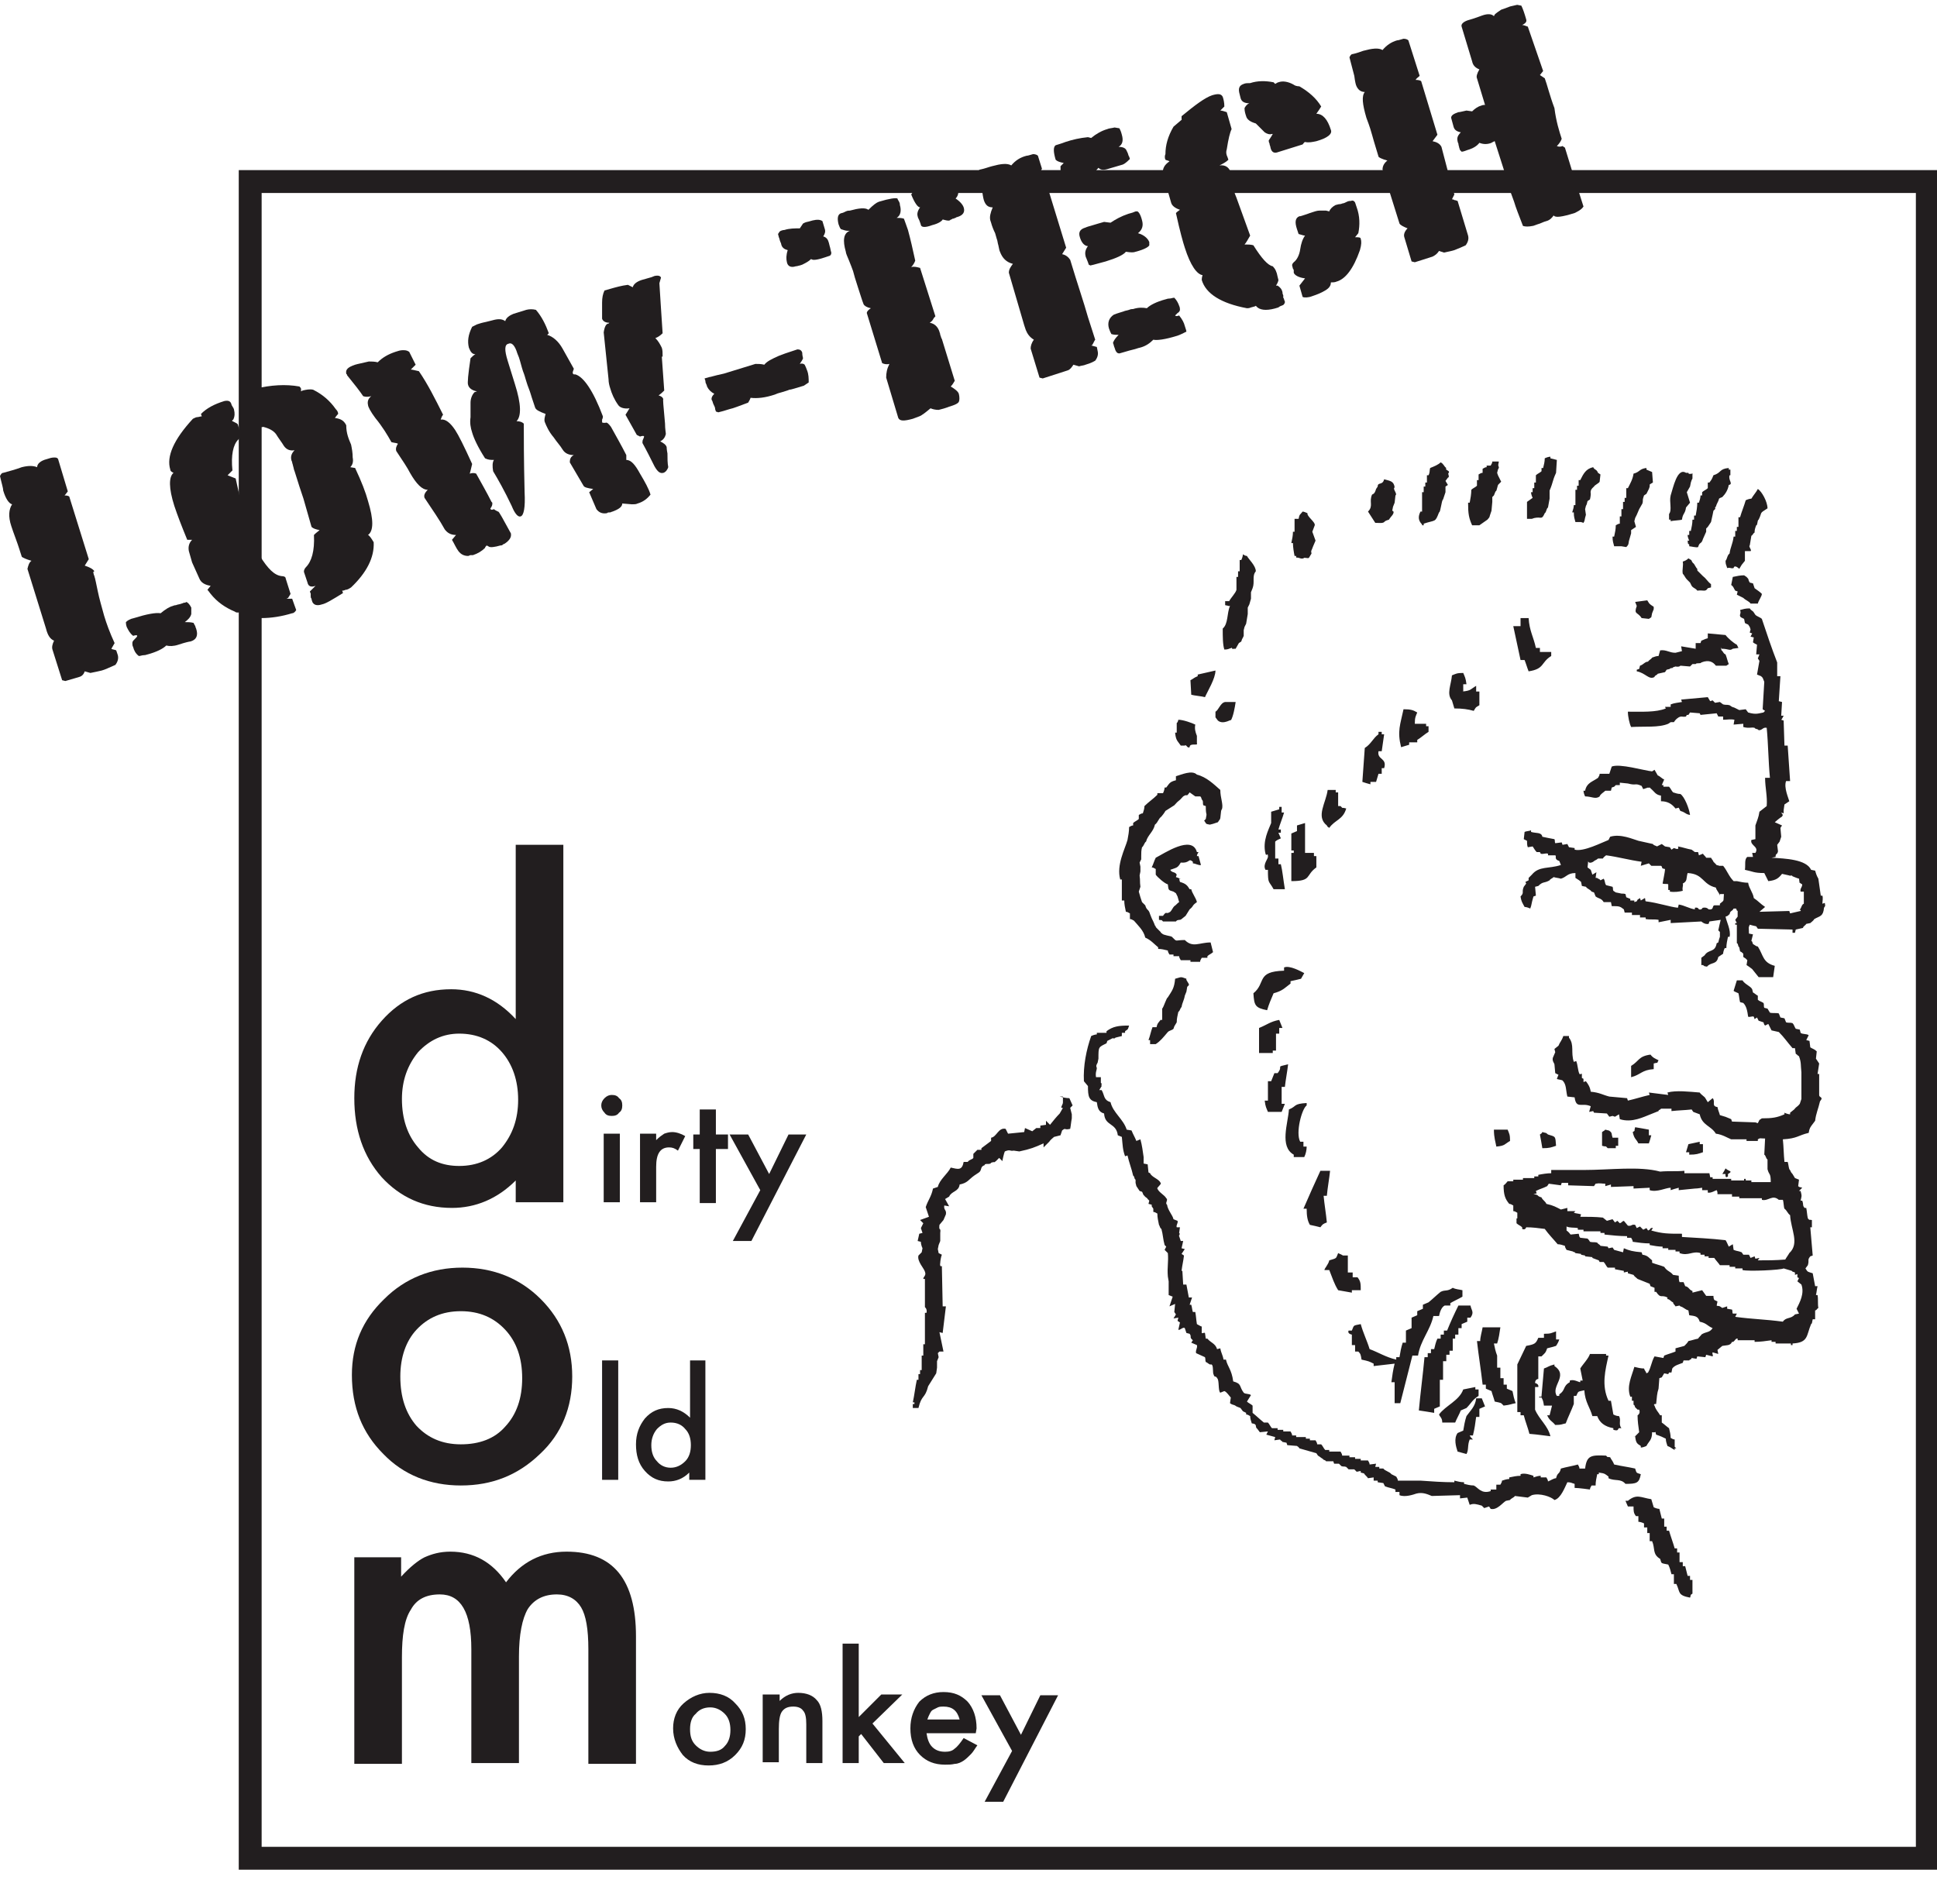 <?xml version="1.0" encoding="utf-8"?>
<!-- Generator: Adobe Illustrator 19.0.0, SVG Export Plug-In . SVG Version: 6.00 Build 0)  -->
<svg version="1.1" id="圖層_1" xmlns="http://www.w3.org/2000/svg" xmlns:xlink="http://www.w3.org/1999/xlink" x="0px" y="0px"
	 viewBox="0 0 240 236" enable-background="new 0 0 240 236" xml:space="preserve">
<g>
	<g>
		<g>
			<path fill="#221E1F" d="M43.6,170.4c0-3.7,1.3-6.8,4-9.4c2.6-2.6,5.9-3.9,9.7-3.9c3.8,0,7.1,1.3,9.7,3.9c2.6,2.6,3.9,5.8,3.9,9.6
				c0,3.8-1.3,7.1-4,9.6c-2.7,2.6-5.9,3.9-9.8,3.9c-3.8,0-7.1-1.3-9.6-3.9C44.9,177.6,43.6,174.4,43.6,170.4z M49.6,170.6
				c0,2.6,0.7,4.6,2,6.1c1.4,1.5,3.2,2.3,5.5,2.3c2.3,0,4.2-0.7,5.5-2.2c1.4-1.5,2.1-3.5,2.1-6c0-2.5-0.7-4.5-2.1-6
				c-1.4-1.5-3.2-2.3-5.5-2.3c-2.3,0-4.1,0.8-5.5,2.3C50.3,166.2,49.6,168.2,49.6,170.6z"/>
			<path fill="#221E1F" d="M76.6,168.6v14.8h-2v-14.8H76.6z"/>
			<path fill="#221E1F" d="M85.4,168.6h2v14.8h-2v-0.9c-0.8,0.8-1.7,1.1-2.6,1.1c-1.2,0-2.1-0.4-2.9-1.3c-0.8-0.9-1.1-2-1.1-3.3
				c0-1.3,0.4-2.3,1.1-3.2c0.8-0.9,1.7-1.3,2.9-1.3c1,0,1.9,0.4,2.7,1.2V168.6z M80.7,179.1c0,0.8,0.2,1.5,0.7,2
				c0.4,0.5,1,0.8,1.7,0.8c0.7,0,1.3-0.3,1.8-0.8c0.5-0.5,0.7-1.2,0.7-2c0-0.8-0.2-1.5-0.7-2c-0.4-0.5-1-0.8-1.8-0.8
				c-0.7,0-1.2,0.3-1.7,0.8C80.9,177.7,80.7,178.4,80.7,179.1z"/>
		</g>
		<g>
			<path fill="#221E1F" d="M43.8,193h5.9v2.4c1.1-1.2,2.1-2,2.9-2.4c0.9-0.4,1.9-0.7,3.2-0.7c2.9,0,5.2,1.3,6.9,3.8
				c1.9-2.5,4.4-3.8,7.5-3.8c5.8,0,8.6,3.5,8.6,10.5v15.8h-5.9v-14.2c0-2.5-0.3-4.2-0.9-5.2c-0.6-1-1.6-1.6-3-1.6
				c-1.6,0-2.8,0.6-3.6,1.8c-0.7,1.2-1.1,3.2-1.1,5.9v13.2h-5.9v-14.1c0-4.6-1.3-6.8-3.9-6.8c-1.7,0-2.9,0.6-3.6,1.9
				c-0.8,1.2-1.1,3.2-1.1,5.9v13.2h-5.9V193z"/>
			<path fill="#221E1F" d="M83.4,214.2c0-1.2,0.4-2.3,1.3-3.1s2-1.3,3.2-1.3c1.3,0,2.4,0.4,3.2,1.3c0.9,0.9,1.3,1.9,1.3,3.2
				c0,1.3-0.4,2.3-1.3,3.2c-0.9,0.9-2,1.3-3.3,1.3c-1.3,0-2.4-0.4-3.2-1.3C83.9,216.6,83.4,215.5,83.4,214.2z M85.5,214.3
				c0,0.9,0.2,1.5,0.7,2c0.5,0.5,1.1,0.8,1.8,0.8c0.8,0,1.4-0.2,1.8-0.7c0.5-0.5,0.7-1.2,0.7-2c0-0.8-0.2-1.5-0.7-2
				c-0.5-0.5-1.1-0.8-1.8-0.8c-0.8,0-1.4,0.3-1.8,0.8C85.7,212.8,85.5,213.5,85.5,214.3z"/>
			<path fill="#221E1F" d="M94.6,210h2v0.8c0.7-0.7,1.5-1,2.3-1c1,0,1.8,0.3,2.3,0.9c0.5,0.5,0.7,1.4,0.7,2.6v5.2h-2v-4.8
				c0-0.8-0.1-1.4-0.4-1.7c-0.2-0.3-0.6-0.5-1.2-0.5c-0.7,0-1.1,0.2-1.4,0.6c-0.3,0.4-0.4,1.2-0.4,2.2v4.1h-2V210z"/>
			<path fill="#221E1F" d="M106.4,203.8v9l2.8-2.8h2.6l-3.7,3.6l4,4.9h-2.6l-2.8-3.6l-0.3,0.3v3.3h-2v-14.8H106.4z"/>
			<path fill="#221E1F" d="M120.9,214.8h-6.1c0.1,0.7,0.3,1.3,0.7,1.7c0.4,0.4,0.9,0.6,1.6,0.6c0.5,0,0.9-0.1,1.2-0.4
				c0.3-0.2,0.7-0.7,1.1-1.3l1.7,0.9c-0.3,0.4-0.5,0.8-0.8,1.1c-0.3,0.3-0.6,0.6-0.9,0.8c-0.3,0.2-0.7,0.4-1.1,0.4
				c-0.4,0.1-0.8,0.1-1.2,0.1c-1.3,0-2.3-0.4-3.1-1.2c-0.8-0.8-1.2-1.9-1.2-3.3c0-1.3,0.4-2.4,1.1-3.3c0.8-0.8,1.8-1.2,3-1.2
				c1.3,0,2.2,0.4,3,1.2c0.7,0.8,1.1,1.9,1.1,3.3L120.9,214.8z M118.9,213.1c-0.3-1.1-0.9-1.6-2-1.6c-0.2,0-0.5,0-0.7,0.1
				c-0.2,0.1-0.4,0.2-0.6,0.3c-0.2,0.1-0.3,0.3-0.4,0.5c-0.1,0.2-0.2,0.4-0.3,0.7H118.9z"/>
			<path fill="#221E1F" d="M125.4,217l-3.8-6.9h2.3l2.6,4.9l2.4-4.9h2.2l-6.8,13.2h-2.3L125.4,217z"/>
		</g>
		<g>
			<path fill="#221E1F" d="M63.9,104.7h5.9V149h-5.9v-2.7c-2.3,2.3-5,3.4-7.9,3.4c-3.5,0-6.4-1.3-8.7-3.8c-2.3-2.6-3.4-5.9-3.4-9.8
				c0-3.8,1.1-7,3.4-9.6c2.3-2.6,5.1-3.9,8.6-3.9c3,0,5.7,1.2,8,3.7V104.7z M49.8,136.2c0,2.5,0.7,4.5,2,6c1.3,1.6,3,2.3,5.1,2.3
				c2.2,0,4-0.8,5.3-2.3c1.3-1.6,2-3.5,2-5.9c0-2.4-0.7-4.4-2-5.9c-1.3-1.5-3.1-2.3-5.3-2.3c-2,0-3.7,0.8-5.1,2.3
				C50.5,132,49.8,133.9,49.8,136.2z"/>
			<path fill="#221E1F" d="M74.5,137c0-0.3,0.1-0.6,0.4-0.9c0.3-0.3,0.6-0.4,0.9-0.4c0.4,0,0.7,0.1,0.9,0.4c0.3,0.2,0.4,0.5,0.4,0.9
				c0,0.4-0.1,0.7-0.4,0.9c-0.2,0.3-0.5,0.4-0.9,0.4c-0.4,0-0.7-0.1-0.9-0.4C74.6,137.6,74.5,137.3,74.5,137z M76.8,140.5v8.5h-2
				v-8.5H76.8z"/>
			<path fill="#221E1F" d="M79.3,140.5h2v0.8c0.4-0.4,0.7-0.6,1-0.8c0.3-0.1,0.6-0.2,1-0.2c0.5,0,1.1,0.2,1.6,0.5l-0.9,1.8
				c-0.4-0.3-0.7-0.4-1.1-0.4c-1.1,0-1.6,0.8-1.6,2.4v4.4h-2V140.5z"/>
			<path fill="#221E1F" d="M88.7,142.4v6.7h-2v-6.7h-0.8v-1.8h0.8v-3.1h2v3.1h1.5v1.8H88.7z"/>
			<path fill="#221E1F" d="M94.2,147.5l-3.8-6.9h2.3l2.6,4.9l2.4-4.9h2.2l-6.8,13.2h-2.3L94.2,147.5z"/>
		</g>
	</g>
	<path fill-rule="evenodd" clip-rule="evenodd" fill="#221E1F" d="M189.2,64.3v-2.1l0.7-0.5c-0.1-0.2-0.2-0.5-0.2-0.7h0.2v-0.5h0.2
		v-0.7h0.2v-0.9c0.2-0.2,0.5-0.3,0.7-0.5V58h0.2c0.1-0.4,0.2-0.8,0.2-1.2c0.2-0.1,0.5-0.2,0.7-0.2v0.2l0.8,0.2l-0.1,1.6
		c-0.5,1.1-0.3,1-0.8,2.2l0,1l-0.2,1.1c-0.2,0.1-0.2,0.6-0.4,0.7c-0.4,0.9-0.4,0.4-1.3,0.6l-0.3,0.1H189.2z M178.5,57.3
		c0.4,0.2,0.4,0.5,0.7,0.7c-0.2,0.3,0.5,0.3,0.3,0.6c-0.2,0.1,0.2,0.5-0.1,0.6l-0.3,0.4l0.3,0.5l-0.3,0.2v0.7l-0.3,0.9
		c-0.2,0.1-0.3,1.6-0.5,1.6c-0.5,1.3-0.4,0.9-1.9,1.4v0.2h-0.2V65c-0.5-0.5-0.5-1-0.2-1.6h0.2V61h0.2v-0.7h0.2v-0.5h0.2v-0.9h0.2
		c0.2-0.4,0.1-0.6,0.2-0.9C177.7,57.8,178.2,57.6,178.5,57.3 M185.7,57.3c-0.2,0.7,0.2,0.4-0.1,0.9l-0.1,0.4l0.1,0.3l0.4,0.8
		l-0.3,0.3c-0.2,0.1-0.2,0.9-0.4,0.9l-0.2,0.5l-0.2,0.2l0,0.6l-0.1,1.1c-0.4,1.1-0.1,0.6-0.5,1.1l-1,0.7h-0.9
		c-0.4-0.9-0.5-1.4-0.5-2.8h0.2c0.1-0.5,0.2-1.1,0.2-1.6c0.2-0.2,0.5-0.3,0.7-0.5v-0.7h0.2v-0.7c0.2-0.1,0.3-0.2,0.5-0.2v-0.5
		c0.2-0.1,0.3-0.2,0.5-0.2v-0.2h0.5c0.1-0.2,0.2-0.3,0.2-0.5H185.7z M198.3,58.8l-0.1,0.9c-0.1,0.2-0.6,0.4-0.7,0.6
		c-0.2,0.2-0.5,0.4-0.4,0.9c0,0,0,0.3-0.1,0.7l-0.3,0.2l-0.1,0.4l-0.1,0.2l-0.1,0.4l0.1,0.7c-0.2,0.7-0.1,0.5-0.2,0.8l-0.1,0.2
		l-0.3-0.1h-0.7c-0.1-0.4-0.2-0.6-0.2-1.2h-0.2c0.1-0.3,0.2-0.6,0.2-0.9h0.2v-1.9h0.2v-0.5h0.2v-0.7h0.2c0.4-0.8,0.7-1.4,1.6-1.6
		c0.2,0.4,0.4,0.2,0.6,0.7 M202.4,58.7c0.8-0.2,0.7-0.6,1.6-0.7v0.2l0.7,0.3l0.1,1.3c-0.7,0.4-0.2,0.1-0.5,0.8l-0.3,0.6l-0.3,0.2
		l-0.1,0.3c-0.1,0.3,0,0.4-0.1,0.7l-0.4,0.7l-0.3,0.7l-0.2,0.4l-0.1,0.4l0.2,0.7l-0.3,0.2l-0.3,0.2v0.4l-0.2,0.7
		c-0.2,0.6,0,0.6-0.4,1l-0.6-0.1h-0.9c-0.1-0.4-0.2-0.6-0.2-1.2h0.2c0.1-0.5,0.2-0.9,0.2-1.4c0.2-0.1,0.3-0.2,0.5-0.2v-0.9h0.2v-0.9
		h0.2v-0.9h0.2v-0.5h0.2v-1.2h0.2C202,59.9,202.3,59.4,202.4,58.7 M214.8,58.9h-0.5c-0.2,0.6,0.5,1.1-0.1,1.2
		c-0.1,0.6-0.4,1.1-0.8,1.5c-0.2,0.1-0.3,0.1-0.4,0.2c-0.1,0.4-0.3,0.6-0.4,1c-0.2,0.1,0,0.2-0.1,0.3l-0.2,0.2l-0.1,0.5l-0.2,0.9
		l-0.2,0.3l-0.2,0.3l-0.2,0.2l0,0.4l-0.4,0.9c-0.2,0.7-0.4,0.3-0.6,1c-0.2,0.1-0.9-0.1-1.1-0.1v-0.2c-0.3-0.3-0.1,0-0.2-0.5h0.2
		c-0.1-0.2-0.2-0.5-0.2-0.7h0.2v-0.5h0.2c0.1-0.5,0.2-0.9,0.2-1.4h0.2v-0.5h0.2c0.1-0.5,0.2-1.1,0.2-1.6h0.2
		c0.1-0.3,0.2-0.6,0.2-0.9h0.2V61c0.2-0.2,0.5-0.3,0.7-0.5v-0.7h0.2c0.3-0.4,0.3-0.4,0.5-0.9c1-0.3,0.7-0.8,1.9-0.9v0.2h0.2V58.9z
		 M209.2,58.5c-0.1,0.5,0.7,0,0.5,0.3v0.5l-0.1,0.2l-0.1,0.3l-0.1,0.5l-0.4,0.7l0.4,1.3l-0.5,0.6c-0.1,0.8-0.4,0.7-0.5,1.5
		c-0.3,0.1-1.1,0.1-1.4,0.2v-0.2h-0.2v-0.7c0.4-0.5,0-1.5,0.2-2.3c0.3-0.9,0.8-3.5,1.9-2.8H209.2z M171.5,59.4
		c0.7,0.2,1.2,0.2,1.3,1c-0.3,0.2,0.4,0.8,0.1,1l-0.1,0.9l-0.2,0.5c-0.1,0.5,0,0-0.1,0.5c0.4,0.1,0,0.6-0.2,0.8
		c0.2-0.2-0.1,0.1-0.2,0.3l-0.3,0.1l-0.2,0.1c-0.2,0.3-0.6,0.2-1.2,0.2c-0.3-0.5-0.6-0.9-0.9-1.4c0.7-0.7,0.1-1.2,0.5-2.1
		c0.1-0.1,0.3,0,0.5-0.7l0.2-0.3C170.7,59.7,171.3,60.2,171.5,59.4 M217.8,60.6c0.5,0.3,1.2,1.6,1.2,2.4c-1.1,0.7-0.6,0.4-1.1,1.4
		c-0.2,0.1-0.1,0.7-0.3,0.7c-0.2,0.5-0.2,0.7-0.2,0.9c-0.2,0.1-0.2,0.3-0.4,0.4c-0.1,0.6-0.1,0.6-0.2,1.2c-0.2,0.1,0.3,0.6,0.1,0.7
		l-0.7,0l0,0.8l0,0.4l-0.4,0.5l-0.3,0.5c0,0-0.6-0.6-0.7-0.1c-0.4,0.1-0.3-0.1-0.8,0c-0.1-0.4-0.2-0.4-0.2-0.9
		c0.2-0.2,0.2-0.7,0.5-0.9c0.1-0.8,0.4-1.2,0.5-2.1h0.2v-0.7h0.2v-0.5h0.2v-1.2h0.2c0.2-0.7,0.5-1.4,0.7-2.1
		c0.2-0.1,0.5-0.2,0.7-0.2C217.3,61.3,217.6,61,217.8,60.6 M162,63.6c-0.1,0.4,1,1.1,0.9,1.5l-0.3,0.8L163,67l-0.3,0.7
		c-0.2,0.6-0.3,0.5-0.2,0.9l-0.3,0.5c-0.1,0.2-0.6-0.1-0.7,0.1c-0.4,0.1-0.4-0.1-0.9-0.1v-0.2h-0.2c-0.1-0.5-0.2-1.1-0.2-1.6h-0.2
		c0.1-0.5,0.2-0.9,0.2-1.4h0.2v-1.6h0.5c0.1-0.6,0.2-0.5,0.5-0.9C161.5,63.4,161.8,63.5,162,63.6 M151.8,75v-0.5h0.5
		c0.2-0.4,0.8-1,0.9-1.4v-1.6h0.2v-0.7h0.2v-1.4h0.2c0.1-0.2,0.2-0.5,0.2-0.7c0.2,0.1,0.3,0.2,0.5,0.2c0.2,0.4,1.1,1.2,1.1,1.9
		c-0.5,0.6-0.1,1.3-0.4,2.1l-0.2,0.5l0,0.8l-0.2,0.7l-0.2,0.4l0,0.8l-0.2,1.2l-0.2,0.4l-0.1,0.4l0,0.7c-0.1,0.3-0.2,0.3-0.3,0.7
		l-0.3,0.2l-0.4,0.7l-0.3,0c-0.1,0.2-0.2-0.3-0.2-0.1c-0.4,0.1-0.4,0.2-0.9,0.2c-0.2-0.6-0.2-1.6-0.2-2.6c0.7-0.6,0.5-1.9,0.9-2.8
		h-0.2C152,75,152.2,75.1,151.8,75 M209.2,69.2c0.6,0.4,0.2,0,0.5,0.5l0.2,0.2l0.3,0.5c0.2,0.1,0,0.3,0.2,0.4l0.6,0.6
		c0.5,0.4,0.5,0.6,1,1l0,0.4l-0.4,0.1c-0.3,0.5-0.5,0.2-1.3,0.3c-0.2-0.3-0.5-0.3-0.7-0.6l-0.2-0.4l-0.4-0.4
		c-0.2-0.2-0.3-0.5-0.5-0.7c-0.1-0.5,0.1-1,0-1.5C208.8,69.5,209,69.4,209.2,69.2 M217.8,74.8h-0.9c-0.2-0.3-0.6-0.4-0.9-0.7
		c-0.2-0.1-0.6-0.3-0.8-0.4l0.1-0.4l-0.3-0.1c-0.2-0.3-0.2-0.5-0.5-0.7l0.2-1c0.5-0.1,0.9-0.2,1.4-0.2l0.3,0.2
		c0.4,0.4,0.1,0.2,0.4,0.7l0.4,0.1l0.2,0.6c0.4,0.3,0.6,0.4,0.9,0.7C218.3,73.9,217.9,74.4,217.8,74.8 M202.6,74.6l1.5-0.2
		c0.2,0.3,0.2,0.4,0.5,0.6l0.3,0.2l0,0.3l-0.2,0.5l-0.1,0.5l-0.3,0.2l-0.9-0.1c-0.5-0.8-1-0.4-0.6-1.5 M219.5,106.3
		c1.7,0.1,4.3,0.2,4.9,1.5l0.5,0.1c0.2,0.7,0.3,0.8,0.4,1c0.1,0.7,0.2,1.4,0.3,2.1l0.2,0c0.1,0.3,0,0.7,0,1l0.3-0.1
		c0.1,0.5,0,0.4-0.1,0.6c-0.1,1.1-0.5,1-1.2,1.4c-0.1,0.2-0.4,0.4-0.5,0.5l-0.5,0.1c-0.1,0.2-0.4,0.3-0.4,0.5l-0.9,0.2l-0.1,0.4
		l-0.3,0l0-0.4l-4.3-0.1l-0.2-0.3c-0.5-0.1-0.4-0.1-0.8-0.2c-0.2,0.4-0.1,0.4-0.1,1.1l0.5,0.1l-0.2,0.8l0.1,0.1l0.1,0.3
		c0.2,0.1,0.4,0.3,0.6,0.3c0.7,1.1,0.6,2,2.1,2.4l-0.2,1.4l-1.8,0c-0.3-0.4-0.5-0.6-0.8-1l-0.4-0.3l-0.3-0.2l0.1-0.6l-0.2-0.2
		l-0.3-0.2l0-0.4c-0.2-0.2-0.2-0.2-0.4-0.3l-0.1-0.5c-0.2-0.1-0.1-0.5-0.3-0.5v-2.3H215v-0.2h0.2l-0.2-0.4l0.3-0.4l0-0.7
		c-0.3-0.2,0,0-0.2-0.3l-0.3,0c-0.2,0.4-0.4,0.2-0.5,0.7c-0.2,0.1-0.1,0.2-0.5,0.3c0.1,0.6,0.7,1.7,0.5,2.5h-0.2
		c-0.1,0.5-0.2,0.9-0.2,1.4h-0.2c-0.1,0.2-0.2,0.5-0.2,0.7l-0.6,0.4c-0.2,1-0.9,0.6-1.4,1.2c-0.5-0.1-0.2,0-0.5-0.2h-0.2v-0.9
		l0.4-0.3c0.5-0.8,1.3-0.3,1.5-1.5l0.2-0.1l0.1-0.4l0.1-0.3l0-0.6l-0.2-0.2c0.1-0.5,0.2-0.9,0.3-1.3c-0.6,0.1-0.8,0.1-1.4,0.2
		l-0.1,0.3c-0.5,0.1-0.9-0.3-0.9-0.3l-3.8,0.2l0-0.4c-0.5,0.1-1,0.2-1.5,0.3l0-0.3c-0.5-0.1-1.1,0-1.6-0.1l0-0.2l-0.7,0l0-0.3l-1,0
		l0-0.3l-0.9,0l-0.1-0.4c-0.5-0.4-0.6-0.4-1.5-0.4l-0.1-0.5l-0.9,0c-0.3-0.5-0.6-0.4-1-0.7l-0.2-0.5l-0.3-0.1
		c-0.2-0.3-0.5-0.3-0.7-0.6l-0.5-0.1l-0.1-0.5c-0.2-0.2-0.4-0.3-0.7-0.5l0-0.6c-1,0-1.1,0.5-1.8,0.7c-0.3-0.1-0.6-0.1-0.9-0.2
		c-0.2,0.2-0.4,0.2-0.5,0.4c-0.7,0.4-0.8,0.1-1.4,0.7l-0.4,0.1l0.1,1.1l-0.3,0.1c-0.3,1-0.2,1-0.4,1.5c-0.2-0.1-0.5-0.2-0.7-0.2
		c-0.2-0.4-0.4-0.6-0.5-1.3c0.5-0.5,0.1-0.5,0.4-1.2l0.3-0.4l-0.1-0.2l0.4-0.2l0-0.3l0.4-0.4c0.9-1.1,2.1-0.7,3.6-1.2l-0.2-0.5
		c-0.7-0.2-0.3-0.6-0.5-0.7h-0.9v-0.2c-0.3-0.1-0.6,0.1-0.9,0l-0.1-0.2l-0.4,0c-0.2-0.2-0.3-0.4-0.5-0.7l-0.6,0.1
		c-0.1-0.2-0.1-0.6-0.1-0.8l-0.4-0.2l0.1-0.9c0.2-0.1,0.6-0.1,0.8-0.2v0.2c0.6,0.2,1.3,0,1.4,0.6c0.5,0.1,0.9,0.2,1.5,0.3
		c0.1,0.2,0,0.3,0.1,0.5l0.8-0.1l0.1,0.3l0.6-0.1l0.2,0.4l0.7,0.1v0.2c1.1,0.3,3.4-0.9,4.2-1.2l0.2-0.4c1.3-0.4,2.8,0.3,3.5,0.5
		l1.8,0.4c0.1,0.2,0.4,0.2,0.5,0.3l0.6-0.3l0.4,0.3l0.6,0.1l0.2,0.3l0.3-0.2l0.3,0.1c0.4,0.1,0.2-0.3,0.2-0.3
		c0.6,0.1,1.1,0.3,1.7,0.4l0.4,0.3l0.4,0l0.1,0.4l0.5-0.2c0.1,0.2,0.3,0.3,0.4,0.5l0.6,0c0.1,0.2,0.3,0.4,0.3,0.5l0.3,0.3
		c0.1,0.2,0.3,0.1,0.4,0.2h0.5c0.5,0.6,0.7,1.3,1.3,1.9l0.4,0c0.5,0.1,0.9,0.2,1.4,0.2c0.1,0.7,0.6,1.2,0.7,1.9
		c0.6,0.4,0.8,0.7,1.4,1.1L218,113l3.7-0.1l0.1,0.3c0.5-0.1,0.8-0.2,1.3-0.3c0.1-0.2-0.2-0.1-0.1-0.2c0.2-0.1,0.2-0.6,0.5-0.7l0-1.5
		l-0.4,0c-0.1-0.4,0.2-0.5,0.2-0.9c-0.2-0.1-0.3-0.2-0.4-0.3l0.1-0.1c-0.2-0.1,0-0.2-0.1-0.3l-0.3-0.1l-0.5-0.2
		c-0.1-0.2-0.3,0-0.4-0.1l-0.9-0.2c-0.4,0.5-0.7,0.8-1.7,0.9l-0.5-1c-1.3,0-1.4-0.2-2.4-0.4c0.1-0.6-0.1-1.3,0.3-1.6l0.7,0l-0.1-0.5
		l0.4,0c0.5-0.8-0.7-0.9-0.5-1.6l0.5-0.1l0-1.7c0.2-0.6,0.4-1,0.5-1.7l0.9-0.7c0.1-1.2-0.2-2.3-0.2-3.5l0.6,0
		c-0.2-2.1-0.2-4.1-0.4-6.2c-0.5-0.1-0.5,0.3-1,0.3c-0.1-0.2-0.4-0.1-0.5-0.3c-0.4-0.1-0.7,0.1-1.4-0.1l0-0.4l-1.2,0.1l0.1-0.6
		c-0.5-0.1-0.9,0-1.4,0l0-0.4l-0.6,0l-0.2-0.4l-2,0.2l-0.1-0.2l-1.2-0.1l-0.2,0.3H209l-0.1,0.2c-0.5,0.1-0.5-0.1-0.9,0.1
		c-0.3,0.2-0.4,0.3-0.6,0.6l-0.4,0l-0.3,0.2c-1.2,0.5-2.9,0.3-4.6,0.4c-0.2-0.4-0.4-1.3-0.4-1.9c1.7,0,3.5,0.1,4.7-0.4l-0.1-0.2
		l0.7,0l0-0.3c0.5-0.2,0.9-0.2,1.4-0.3l-0.1-0.3c1.1-0.1,2.2-0.2,3.3-0.3l0.3,0.5l0.3-0.1l0.3,0.3l0.6-0.1l0.4,0.3
		c0.4,0.1,0.4,0,0.8,0.1l0.3,0.2c0.3,0.1,0,0,0.3,0.1l0.6,0.3l0.8-0.1l0.3,0.4c1,0.3,1.3,0.1,1.9,0l0.2-0.2l-0.3-0.2l0.2-3.4
		l-0.2-0.5l-0.2-0.2l-0.5-0.2l0.3-1.7l-0.2-0.3l0.2-0.5l-0.4,0l0.1-1.2c-0.2-0.1-0.4-0.2-0.5-0.3l0.1-0.6l-0.4-0.1l0.2-0.4l-0.3-0.1
		l0.1-0.4l-0.1-0.3l-0.2-0.3c-0.2-0.1-0.3-0.1-0.4-0.2l-0.1-0.5l-0.4-0.2c-0.3-0.3,0.1-0.4-0.1-0.9c0.4-0.1,0.6-0.2,1.2-0.2
		c0.2,0.3,0.4,0.3,0.5,0.5l0.2,0.3c0.2,0.2,0.6,0.3,0.8,0.5c0.6,1.8,1.2,3.6,1.9,5.4l0,1.7l0.4,0l-0.2,3.1l0.4,0.1l-0.1,1.7h0.3
		c-0.1,0.2-0.2,0.4-0.3,0.5l0.3,0.1l0.1,3.1l0.4,0c0.1,1.5,0.2,3,0.3,4.4l-0.5,0c-0.3,0.8,0.3,2.1,0.4,2.5l-0.6,0.4l-0.1,0.7l0,0.4
		l-0.3-0.1l0.2,0.3l-0.1,0.2c-0.2,0.1-0.8,0.6-0.9,0.7l0.9,0.4l-0.2,0.3l0.1,1.1l-0.2,0.6l-0.3,0.4l0.1,0.8
		c-0.1,0.5-0.3,0.2-0.3,0.7 M188.5,76.6h0.9c0.1,1.6,0.6,2.3,0.9,3.7h0.5v0.5h1.4v0.5c-1.3,0.8-0.8,1.6-2.8,1.9
		c-0.2-0.5-0.3-0.9-0.5-1.4h-0.5c-0.3-1.4-0.6-2.8-0.9-4.2h0.9V76.6z M213.2,80.2l0.1,0.4c0.2,0.1,0.2,0.4,0.5,0.5
		c0.2,0.5,0.2,0.7,0.4,1.2l-0.3,0.2l-0.6,0h-0.7c-0.3-0.4-0.8-0.8-1.8-0.4c-0.1,0.2-0.6,0-0.7,0.2l-0.4,0l-0.3,0.3l-1.2-0.1
		c0,0-0.1,0.2-0.6,0.1c0,0,0,0-0.3,0.1c-0.1,0.2-0.3,0-0.4,0.2l-0.4,0.1l-0.2,0.3l-0.9,0.2c-0.1,0.2-0.4,0.2-0.4,0.4
		c-0.7,0.4-1.1-0.5-2.2-0.7v-0.2l0.3-0.1l0.1-0.4c0.4-0.1,0.6-0.5,1-0.5c0.1-0.2,0.4-0.3,0.5-0.5c0.3-0.1,0.5-0.2,0.8-0.2l0.2-0.7
		c0.8-0.1,1.1,0.3,1.9,0.3l0.4-0.1l0.4-0.1l-0.1-0.6l1.8,0.3l0-0.7l0.6,0l0.1-0.3c0.3-0.1,0.4-0.2,0.8-0.3l0-0.6l2.2,0.2
		c0.3,0.4,1,1,1.4,1.2l0.2,0.4l-0.7,0.1c-0.4,0.3-0.5,0-1.4,0 M150.6,83.1c0,1-1,2.6-1.3,3.3c-0.3-0.1-1.4-0.2-1.7-0.3l-0.1-1.8
		c0.4-0.2,0.4-0.3,0.9-0.5v-0.2L150.6,83.1z M181.2,85.7c1.1-0.1,1-0.3,1.7-0.7v0.7h0.4v1.7c-0.5,0.3-0.4,0.2-0.7,0.7
		c-0.7-0.2-1.4-0.3-2.4-0.3c-0.1-0.3-0.2-0.7-0.3-1c-0.7-0.8-0.1-1.9,0-3.1c0.5-0.2,0.6-0.3,1.4-0.3c0.2,0.5,0.3,0.6,0.4,1.4h-0.4
		V85.7z M153.1,87c-0.1,0.7-0.3,1.8-0.6,2.3c0.2-0.3-0.9,0.6-1.6,0l-0.3-0.4v-0.7c0.4-0.2,0.6-1.1,1.2-1.2 M173.9,87.9
		c0.9,0,1.2,0.1,1.7,0.4c-0.2,0.5-0.3,0.6-0.3,1.4h1.4V90h0.3v0.7c-0.5,0.3-0.9,0.7-1.4,1v0.3h-1v0.3c-0.3,0.1-0.7,0.2-1,0.3
		C173.1,90.6,173.5,89.8,173.9,87.9 M146,89.2c0.6,0,1.7,0.4,2.1,0.6c-0.1,0.5,0,0.9,0.2,1.4l0,0.9c0.2,0.4-0.9-0.1-0.9,0.5
		c-0.3,0.2-0.4-0.4-0.6-0.2h-0.5c-0.4-0.6-0.6-0.6-0.7-1.6h0.2v-1.2C145.7,89.6,145.9,89.7,146,89.2 M170.5,96.9h-0.7v0.3
		c-0.4-0.1-0.7-0.2-1-0.3c0.1-1.4,0.2-2.8,0.3-4.2c0.8-0.5,1-1.2,1.7-1.7v-0.3h0.4V91h0.3c-0.1,0.7-0.2,1.4-0.3,2.1h-0.4
		c-0.2,1.1,1.1,0.8,0.7,2.1h-0.3v0.7h-0.4C170.7,96.2,170.6,96.6,170.5,96.9 M205,95.4l0.4,0.7c0.3,0.1,0.5,0.4,0.8,0.5l-0.3,0.7
		h0.2v0.2h0.7c0.2,0.2,0.3,0.5,0.5,0.7c0.3,0.1,0.6,0.2,0.9,0.2c0.5,0.3,1.1,1.8,1.2,2.6c-0.6-0.1-0.5-0.3-1.2-0.5l-0.2-0.4
		l-0.4,0.1c-0.4-0.5-0.9-0.9-1.8-0.9v-0.7c-0.7-0.1-0.8-0.5-1.3-0.9c-0.1-0.2-0.2,0-0.3-0.1l-0.6,0.2l-0.2-0.4
		c-0.9-0.4-0.6,0-1.7-0.3l0,0l-1-0.1l0,0.3h-0.5l-0.2,0.2l-0.3,0.1l-0.1,0.4h-0.7c-0.2,0.2-0.6,0.4-0.7,0.7c-0.5,0.4-1,0-1.8,0
		c-0.1-0.2-0.2-0.5-0.2-0.7h0.2c0.2-1,0.9-1.1,1.6-1.6c0.1-0.2,0.2-0.3,0.2-0.5h1.2l0.3-0.9c1-0.4,4,0.5,5,0.6 M150.9,101.9
		l-0.6,0.2l-0.4,0.1c-0.6-0.1-0.4-0.1-0.7-0.5l0.2-0.2c0.2-1,0-0.2,0-1.6l-0.3-0.1c-0.1-0.2,0-0.4-0.1-0.6c-0.2-0.2-0.1-0.4-0.3-0.5
		l-0.6,0l-0.7-0.5c-0.5,0.7-0.2,0.1-0.8,0.5c-0.7,0.8-0.4,0.3-1.1,1.1l-1.1,0.7c-0.1,0.2-0.4,0.6-0.5,0.7c-0.4,0.3-0.4,0.7-0.8,1
		c-0.2,0.9-0.9,1.3-1.1,2.1c-0.2,0.1-0.3,0.6-0.5,0.7c-0.1,0.4-0.1,0.7-0.1,1.1l0,0.4l-0.2,0.4l0.1,0.5v0.6l-0.1,0.5
		c0.1,0.8,0,0.6,0.1,1.4l-0.2,0.6l0.2,0.7l0.2,0.6l0.4,0.4c0.2,0.7,0.4,0.4,0.6,1.1l0.2,0.5c0.1,0.2,0.3,0.6,0.4,0.9
		c0.2,0.2,0,0.1,0.2,0.3l0.5,0.5c0.2,0.3-0.1,0,0.2,0.2c0.1,0.2,1.1,0.3,1.2,0.4c0.7,0.7,0.3,0.4,1.6,0.4c1,1,1.8,0.3,3.2,0.3
		l0.3,1.2c-0.2,0.2-0.5,0.3-0.7,0.5v0.2h-0.7c-0.1,0.2-0.2,0.3-0.2,0.5h-1.2v-0.2h-1.2c-0.1-0.2-0.2-0.3-0.2-0.5h-0.7v-0.2h-0.5
		c-0.1-0.2-0.2-0.3-0.2-0.5c-0.4-0.1-0.8-0.2-1.2-0.2v-0.2c-0.5-0.4-0.9-0.9-1.6-1.2c-0.2-0.9-0.9-1.5-1.4-2.1
		c-0.2-0.1-0.3-0.2-0.5-0.2v-0.7c-0.2-0.1-0.3-0.2-0.5-0.2c-0.1-0.5-0.2-0.9-0.2-1.4H139v-2.6h-0.2c-0.5-1.8,0.6-3.8,0.9-4.9
		c0.1-0.5,0.2-1.1,0.2-1.6c0.2-0.1,0.3-0.2,0.5-0.2V102c0.2-0.2,0.5-0.3,0.7-0.5V101c0.2-0.1,0.3-0.2,0.5-0.2
		c0.1-0.3,0.2-0.6,0.2-0.9c0.5-0.5,1.1-0.9,1.6-1.4v-0.2h0.7c0.1-0.2,0.2-0.5,0.2-0.7h0.2c0.4-0.5,0.4-0.7,1.2-0.9v-0.5
		c0.7-0.2,2-0.8,2.6-0.2c1.2,0.3,2.1,1.2,2.9,1.9c0,1,0.4,1.8,0.2,2.4c-0.2,0.1-0.1,1.2-0.3,1.3L150.9,101.9z M164.5,97.9h1v0.3h0.3
		v1.7h0.3c0.4,0.4,0,0.1,0.7,0.3c-0.4,1.4-1.4,1.4-2.1,2.4c-0.4-0.3-0.1,0-0.3-0.3C163,101.2,164.3,99.5,164.5,97.9 M159.2,110.2
		h-1.4c-0.6-1.1-0.7-0.6-0.7-2.4h-0.3c-0.4-0.7,0.4-1.4,0.3-1.7c0-0.5-0.2,0.1-0.3-0.3c-0.4-1.6,0.4-3,0.7-3.8v-1.4
		c0.3-0.1,0.7-0.2,1-0.3v-0.3h0.3v0.7h0.3c-0.2,0.7-0.5,1.4-0.7,2.1h0.3v0.4h-0.3c0.1,0.2,0.2,0.5,0.3,0.7c-0.2,0.1-0.5,0.2-0.7,0.4
		v2.1h0.4v0.7h0.3C158.9,107.9,159,109,159.2,110.2 M161.8,105.7h1v0.4h0.3v1.4c-1.4,1-0.5,1.7-3.1,1.7v-3.5h0.3v-0.3h-0.3v-2.1
		c0.2-0.1,0.5-0.2,0.7-0.3v-0.7c0.3-0.1,0.7-0.2,1-0.3V105.7z M148.8,107.2c-0.2,0.1-0.7-0.2-1-0.2v-0.2c-0.6-0.5-0.3,0.2-1.5,0.1
		c-0.4,0.7-0.5,0.6-1.3,0.9c0.2,0.4,0.6,0.2,0.8,0.6l-0.1,0.3l0.3,0.1c0.6,0.4-0.1-0.4,0.2,0.5c0.7,0.2,0.9,0.4,1.2,0.9h0.2
		c0.1,0.5,0.6,1.1,0.7,1.6c-0.7,0.5-0.3,0.4-0.9,0.9l-0.5,0.8l-0.5,0.4c-0.2,0.2-0.5,0-0.7,0.3h-1.6c-0.3-0.3,0-0.1-0.5-0.2v-0.5
		h0.5c0.5-0.7,0.3-0.1,0.9-0.5c0.2-0.2,0.3-0.5,0.5-0.7c0.2-0.1,0.4-0.4,0.6-0.5l-0.2-0.7l-0.2-0.4l-0.3-0.2
		c-0.7-0.2-0.6-0.2-0.7-0.9c-0.4-0.1-1.3-0.9-1.5-1.2v-0.7c-0.2-0.1-0.3-0.2-0.5-0.2c0.2-0.4,0.3-0.8,0.5-1.2c1-0.5,4.5-2.9,5.1-0.7
		h0.2c-0.1,0.2-0.2,0.3-0.2,0.5h0.2L148.8,107.2z M213.1,110.8l0.5,0c-0.1,1,0.1,0.7-0.5,1.2v0.2h-0.7c-0.3,0.1,0,0.6-0.7,0.5
		c0,0-0.2-0.3-0.7-0.2c-0.1,0-0.1,0.3-0.5,0.2c0,0-0.1-0.3-0.5-0.2v0.2c-0.7-0.1-1.3-0.5-2-0.6l-0.1,0.4c-1-0.1-2.4-0.6-4-0.8
		c-0.1-0.2,0-0.3-0.1-0.4l-0.5,0.3l-0.1-0.3l-0.3,0.2l-0.1,0.2l-0.3,0.1v-0.2h-0.5v-0.2l-0.5-0.2l-0.1-0.4c-0.3-0.1-0.4,0-0.7-0.1
		l-0.5-0.1l-0.3-0.2c-0.1-0.2,0-0.3-0.1-0.5l-0.8-0.2c-0.2-0.3-0.1-0.5-0.3-0.8l-0.4,0.2c-0.1-0.2-0.4-0.2-0.4-0.3h-0.2l0.1-0.7
		l-0.5,0.3l-0.1-0.3l-0.1-0.3l-0.4-0.3c0.2-1.5-0.2-0.2,0.7-0.7c0.2-0.2,0.4-0.2,0.6-0.4l0.6,0c0.1-0.2,0.3-0.3,0.4-0.4
		c1.5,0.2,2.9,0.6,4.4,0.8l-0.1,0.5l1-0.3l0.3,0.3l0.7,0l0,0l0.4,0l0.1,0c0.3,0.2-0.1,0.3,0.5,0.4c0,0.4-0.3,1.7-0.3,1.8
		c0.2,0.1,0.6,0,0.7,0.1v0.7h0.2v0.2c0.6,0.1,1.2,0,1.6-0.1c-0.1-0.5,0.1-0.6,0-0.9c0.6-0.3,0.4-0.6,0.6-1.3c2,0.1,1.8,1.4,3.5,1.8
		c0.1,0.4,0.4,0.6,0.5,1 M157.8,123.1c-0.3,0.7-0.6,1.4-0.8,2.1c-1.5-0.3-1.6-0.6-1.7-2.1c1.6-1.3,0.3-2.7,3.8-2.8v-0.4
		c0.7-0.3,2.1,0.5,2.5,0.7c-0.1,0.2-0.3,0.5-0.4,0.7c-0.4,0.1-0.8,0.2-1.3,0.3v0.3C159.1,122.5,158.9,122.8,157.8,123.1
		 M143.2,129.4h-0.7v-0.5h-0.2c0.2-0.5,0.3-1.1,0.5-1.6h0.5c0.1-0.5,0.2-0.5,0.5-0.9h0.2V125c0.2-0.2,0.5-1.3,0.7-1.4
		c0.5-0.8,0.8-1.1,0.9-2.3c0.8-0.2,0.6-0.3,1.4,0c-0.1,0.2,0.4,0.6,0.3,0.8l-0.2,0.2l-0.1,0.6l-0.2,0.5c-0.1,0.6-0.3,0.8-0.4,1.4
		c-0.2,0.2-0.2,0.5-0.4,0.6c-0.1,0.5-0.2,0.8-0.2,1.3l-0.3,0.5l-0.1,0.3c-0.2,0.2-0.5,0.2-0.7,0.4
		C144.1,128.6,143.8,129,143.2,129.4 M215.2,121.5h0.7c0.3,0.5,1,0.7,1.2,1.1l0.1,0.4c0.2,0.1,0.4,0.3,0.6,0.4v0.5
		c0.2,0.2,0.4,0.2,0.7,0.4c0.1,0.2,0,0.4,0.1,0.6l0.4,0.1l0.3,0.5c0.3,0.1,0.8,0,1.1,0.1c0.1,0.2,0.1,0.3,0.2,0.5l0.5,0.1
		c0.1,0.2,0.1,0.3,0.2,0.5c0.3,0.1,0.5,0,0.8,0.1c0.2,0.2,0.2,0.4,0.4,0.7l0.5,0.1l0.1,0.4c0.2,0.2,0.8,0.1,1,0.3l-0.3,0.6l0.4,0.1
		l0.1,0.8c0.3,0.2,0.5,0.2,0.8,0.5l-0.1,0.9l0.4,0.6l-0.2,1.3l0.2,0l0,2.6c0,0.3,0.3,0.2,0.3,0.5l-0.2,0.3c-0.2,0.9-0.5,1.5-0.6,2.4
		l-0.3,0.4c-0.3,0.4-0.4,0.5-0.5,1.1c-1.3,0.3-1.4,0.7-3.2,0.8c0.1,0.9,0.1,1.9,0.2,2.8l0.4,0c0.1,0.3,0.1,0.6,0.2,0.9
		c0.2,0.2,0.1,0.3,0.4,0.6l0.3,0.5l0.5,0.2l-0.1,0.8c0.2,0.2,0.3,0.1,0.5,0.2l-0.4,0.4h0.2c0.2,0.7,0.1,0.7,0,1.2l0.2,0
		c0.2,0.5,0,0.6,0.3,0.9l0.2,0c0.1,0.5,0.1,0.9,0.2,1.3l0,0c0.3,0.3,0,0.1,0.5,0.2v0.9h-0.2l0.3,3.5l-0.3,0.1
		c-0.4,0.5-0.1,0.4-0.3,1.1l-0.3,0.4c0.3,0.5,0.3,0.4,0.9,0.6c0.1,0.5,0.2,1.1,0.3,1.6l0.3,0c-0.1,0.4-0.1,0.7-0.2,1.1l0.2,0
		c0.1,0.5,0,1.1,0.1,1.6c-0.2,0.1-0.2,0.3-0.4,0.3l0,1.1l-0.3,0l-0.1,0.5l-0.1,0.1c-0.6,1.4-0.3,2.3-2.3,2.4v0.2h-0.2v-0.2h-1.9
		v-0.2h-0.5v-0.2c-0.7,0.1-1.4,0.2-2.1,0.2v-0.2h-2.1v-0.2c-0.3-0.1-0.4,0.5-0.7,0.4c-0.2,0.5-0.7,0.4-1.2,0.5l-0.6,0.5l0.1,0.5
		l-0.7-0.2c-0.1,0.2,0.1,0.3,0,0.5l-0.8-0.2l-0.1,0.3l-1-0.1l-0.1,0.3l-0.6-0.1c-0.1,0.3-0.2,0.1-0.3,0.3h-0.7l-0.1,0.3
		c-0.5,0.2-1,0.3-1.3,0.7l-0.1,0.5l-0.3,0l-0.1,0.2l-0.5-0.1c-0.1,0.2-0.2,0.3-0.3,0.5l-0.3,0.1l-0.1,1.3c-0.2,0.6-0.2,1-0.3,1.9
		l-0.2,0c-0.1,0.3-0.2,0,0,0.2c0.2,0.6,0.4,0.7,0.7,1.2h0.2v0.9c0.3,0.2,0.6,0.5,0.9,0.7c0.1,0.4,0.2,0.8,0.2,1.2
		c0.2,0.1,0.3,0.2,0.5,0.2v0.9l0.2,0.2h-0.2v0.2c-0.4-0.2-0.4-0.3-0.9-0.5c-0.1-0.3-0.2-0.6-0.2-0.9c-0.4-0.2-0.6-0.3-1.2-0.5
		c-0.2-0.6,0.2-0.2-0.5-0.3c0,1-0.4,1.1-0.7,1.7c-0.2,0.1-0.5,0.2-0.7,0.2v-0.2c-0.5-0.3-0.6-0.4-0.7-1.2h-0.2V178h0.2
		c0.1-0.1,0.5-0.5,0.5-0.5c-0.1-0.7-0.2-1.4-0.2-2.1c0,0,0.4-0.2,0.2-0.7h-0.2l-0.2-0.2c-0.2-0.1-0.1-0.4-0.3-0.4v-0.5h-0.2v-0.5
		l-0.2,0c-0.5-1.3,0.2-2.6,0.5-3.7c0.4,0.1,0.8,0.2,1.2,0.2c0.1,0.3,0.2,0.3,0.3,0.6l0.2-0.1c0.4-0.7,0.4-1.3,0.8-2l1.1,0.2l0.1-0.3
		c0.5-0.2,0.9-0.3,1.4-0.5l0-0.4c0.4-0.1,0.7-0.2,1.1-0.3c0.2-0.2,0.4-0.4,0.5-0.6c0.5-0.1,0.7-0.2,1.2-0.3c0.1-0.2,0.4-0.4,0.4-0.5
		c0.6-0.4,1-0.2,1.4-0.8c-0.7-0.3-0.7-0.6-1.6-0.8c-0.2-0.7-0.6-0.7-1.3-0.8l-0.1-0.6c-0.4-0.1-0.6-0.4-1-0.5l-0.1-0.1l-0.5,0.1
		c-0.1-0.2-0.3-0.3-0.3-0.5c-0.3-0.1-0.4-0.4-0.7-0.4v-0.2c-0.8-0.4-0.8,0.2-1.4-0.7h-0.2v-0.5l-0.5-0.2l-0.1-0.3
		c-0.5-0.2-1-0.4-1.5-0.6c-0.2-0.2-0.4-0.3-0.5-0.5l-0.7-0.2v-0.2l-0.5,0.1l0-0.2l-1.1-0.2v-0.2h-0.9c-0.2-0.2-0.3-0.5-0.5-0.7h-0.5
		l-0.1-0.2c-0.3-0.1-0.5-0.2-0.8-0.3v-0.1l-0.9-0.1v-0.1l-0.5-0.1v-0.1l-0.7-0.1c-0.1-0.2-0.3-0.1-0.3-0.2l-0.8-0.2
		c-0.1-0.2-0.2-0.3-0.2-0.5c-0.3-0.1-0.6-0.2-0.9-0.2c-0.5-0.6-1.1-1.2-1.6-1.9c-0.8-0.1-1.5-0.2-2.3-0.2c0,0-0.1,0.4-0.5,0.2v-0.2
		c-0.2-0.2-0.5-0.3-0.7-0.5V151H188v-0.7c-0.2-0.1-0.3-0.2-0.5-0.2v-0.7c-0.2-0.1-0.3-0.2-0.5-0.2c-0.5-0.6-0.7-1.1-0.7-2.3
		c0.2-0.1,0.4-0.4,0.5-0.5h0.7v-0.2h1.2v-0.2h1.4v-0.2h0.5v-0.2c0.5-0.1,1.1-0.2,1.6-0.2V145h4c3.3,0,6.9-0.5,9.5,0.2
		c1-0.1,2,0,3-0.1l0,0.3l3.1,0l0.1,0.5h0.3v0.2h2.3v0.2h1.6v-0.2h0.2v0.2h0.7v0.2h2.4c0-1.2-0.2-0.8-0.4-1.6l0-1.2
		c-0.2-0.1-0.2-0.5-0.4-0.6l0.1-2c-0.6,0-0.6-0.1-0.9,0.1v0.2h-1.4v-0.2h-1.9c-0.5-0.2-1.1-0.6-1.9-0.7c-0.6-1-1.7-1-2-2.4
		c-0.3-0.1-0.5-0.2-0.8-0.3l-0.2-0.3c-0.9,0.1-1.6,0.1-2.5,0.2l0-0.3l-1.3,0c-0.1,0.2-0.3,0.1-0.3,0.3l-1,0.4
		c-0.8,0.3-2.3,1.1-3.8,0.6l-0.1-0.6l-0.5,0.3l-0.3-0.1l-0.4,0.1l-0.3-0.4l-1.6-0.1l-0.1-0.2l-0.5,0.1l0.2-0.7
		c-1.1-0.5-1.8,0.4-2-1.1l-0.9-0.1c-0.2-0.8-0.1-1.5-0.6-2c-0.2-0.1-0.6-0.1-0.7-0.2l0.2-0.5l-0.4-0.2l-0.1-1.1
		c0-0.1-0.3-0.4-0.2-0.8l0.3-0.7l-0.1-0.4l0.5-0.4c0.2-0.5,0.4-0.6,0.6-1.2h0.7v0.2c0.7,0.9,0.2,1.8,0.6,3l0.3-0.1
		c0.2,0.5,0.2,1.2,0.4,1.6c0.2,0.1,0.2-0.1,0.3,0l0,0.5c0.2,0.1,0,0,0.2,0.1l0,0.4l0.3-0.1c0.3,0.4,0.5,0.7,0.6,1.3
		c1.1,0.1,1.5,0.4,2.3,0.6l2.2,0.2l0.1,0.3c0.9-0.2,1.8-0.5,2.7-0.7l-0.1-0.3l2.4,0.3l-0.1-0.3c1.1-0.3,2.7-0.1,4,0
		c0.2,0.3,0.6,0.5,0.7,0.7l0.3,0.5l0.6-0.5c0.4,0.4-0.2,1,0.6,1.1c0.1,0.5,0.2,0.6,0.3,1c0.7,0.2,0.7,0.2,1.4,0.5l0.1,0.3l2.9,0.1
		l0.3,0.1l0.2-0.4l0.3-0.2c1.3,0,1.9-0.1,2.8-0.5v-0.2c0.2,0.1,0.5,0.2,0.7,0.2v-0.2l0.5-0.4c0.3-0.4,0.4-0.3,0.7-0.7l0.2-0.6v-3.3
		c-0.1-0.9,0-1.2-0.3-2c-0.2-0.1-0.2-0.2-0.4-0.3l-0.1-0.7l-0.3,0c-0.7-0.8-1-1.3-1.7-2l-0.9-0.2l-0.4-0.8l-0.4,0.2
		c-0.2-0.2-0.1-0.2-0.2-0.4l-0.6-0.2l-0.2-0.4l-0.3,0.2l-0.1-0.3c-0.2-0.1-0.5,0.1-0.7,0c-0.1-0.7-0.2-1.3-0.6-1.7l-0.4-0.1
		c-0.1-0.4-0.1-0.7-0.2-1.1c-0.2-0.1-0.5-0.2-0.6-0.3L215.2,121.5z M139.9,127.1c-0.2,0.6-0.1,0.4-0.5,0.7v0.2H139l0,0.4l-0.8,0.2
		c-0.1,0.2-0.4,0-0.4,0.1l-0.6,0.3l-0.1,0.3c-1,0.5-1,0.4-1,1.9l-0.1,0.5c-0.3,0.5-0.1,0.5-0.1,0.7c0,0.2-0.2,0.5-0.1,1.1l0.6,0v0.7
		c0.2,0.1,0,0.3,0.1,0.4l-0.3,0.5l0.3,0c0.4,0.7,0.2,1.2,1.1,1.5c0.3,1.3,1.6,2.1,2,3.4l0.6,0.1c0.2,0.5,0.4,0.8,0.6,1.3l0.5-0.2
		c0.2,0.7,0.3,1.5,0.4,2.2l0,0l0,0.8l0.5,0.1l0.1,1c0.2,0.1,0,0,0.2,0.1c0.2,0.5,1.1,0.7,1.3,1.2c0.2,0.1-0.5,0.6-0.4,0.7
		c0.2,0.5,0.9,0.8,1.1,1.2c0.3,0.2-0.2,0.6,0.1,0.8c0.1,0.7,0.7,1.3,0.8,1.8l0.5,0.2c0.1,0.3-0.2,0.5-0.1,0.8l0.4,0l-0.1,0.7
		c0.2,0.1-0.1,0.4,0,0.4l0.2,0.6h0.3l-0.2,0.9l0.4,0.1l-0.4,0.6l0.3,0.2c-0.1,0.8-0.2,1.1-0.3,1.9l0.1,0l0.1,1.7l0.4,0
		c0.1,0.5,0.2,1.1,0.3,1.6l0.4,0l-0.3,0.9l0.2,0c0.1,0.3,0.1,0.6,0.2,0.9l0.3,0c0.1,0.5,0.1,0.9,0.2,1.5c0.2,0.1,0.5,0.3,0.6,0.3
		l0,0.8c0.2,0.1,0.2-0.1,0.4,0l0.1,0.7l0.2,0c0.4,0.5,1,0.6,1.2,1.3l0.4-0.1c0.1,0.6,0.3,0.8,0.4,1.4l0.3,0c0.2,0.9,0.7,1.2,0.9,2.7
		c1.1,0.3,0.7,0.6,1.3,1.4c0.2,0.2,0.7,0.1,0.9,0.3l-0.5,0.8c0.2,0.2,0.5,0.3,0.7,0.5v0.9c0.5,0.4,0.9,0.8,1.4,1.2h0.5
		c0.2,0.2,0.3,0.5,0.5,0.7h0.7v0.2h0.7v0.2h0.9c0.1,0.2,0.2,0.3,0.2,0.5h0.5v0.2h1.2v0.2h0.5v0.2h0.7c0.1,0.2,0.2,0.3,0.2,0.5h0.5
		c0.2,0.2,0.3,0.5,0.5,0.7h0.5v0.2h1.4c0.1,0.2,0.2,0.3,0.2,0.5h0.9v0.2h0.7v0.2h0.7v0.2h0.9c0.1,0.2,0.2,0.3,0.2,0.5l0.8-0.1
		l-0.1,0.4h0.5v0.2h0.5c0.2,0.3,0.8,0.4,1,0.7l0.6,0.3c0.1,0.2,0.2,0.3,0.2,0.5h2.8c1.4,0.1,2.8,0.2,4.2,0.2v-0.2
		c0.4,0.1,0.8,0.2,1.2,0.2v0.2c0.4,0.1,0.8,0.2,1.2,0.2c0.5,0.2,0.9,1.1,2.1,0.7v-0.2h0.7V184h0.5c0.1-0.2,0.2-0.3,0.2-0.5
		c0.3-0.1,0.6-0.2,0.9-0.2v-0.2c0.5-0.1,0.9-0.2,1.4-0.2v-0.2c0.5-0.2,1.3,0.1,1.6,0.2v0.2c0.3-0.1,0.6-0.2,0.9-0.2v0.2h0.7
		c0.1,0.2,0.2,0.3,0.2,0.5c0.3-0.1,0.7-0.4,1-0.4c0.2-0.8,0.4-0.4,0.6-1.2c0.7-0.2,1.4-0.3,2.1-0.5c0.1,0.2,0.2,0.3,0.2,0.5h0.7
		c0.2-1.6,0.7-1.7,2.6-1.6c0.3,0.3,0,0.1,0.5,0.2c0.2,0.4,0.3,0.4,0.5,0.9c0.9,0.2,1.7,0.3,2.6,0.5c0.2,0.6,0.1,0.5,0.7,0.7
		c-0.2,1.1-0.5,1.2-1.9,1.2c-0.6-0.7-1.3-0.3-2.1-0.7v-0.2c-0.4-0.3-0.4-0.4-1.2-0.5v0.2h-0.2c-0.1,0.5-0.2,0.9-0.2,1.4h-0.5
		c-0.1,0.2-0.2,0.3-0.2,0.5c0,0-1.4-0.2-1.9-0.2v-0.5c-0.4-0.1-0.4-0.2-0.9-0.2c-0.3,0.6-0.8,2-1.6,2.2c-0.4-0.4-1.8-0.9-2.8-0.6
		l-0.5,0.3l-1.6-0.2c-0.1,0.2-0.5,0.3-0.6,0.5l-0.5,0.1c-0.4,0.2-1.1,1.2-1.9,1l-0.2-0.3l-0.6,0.2l-0.3-0.3c-0.7-0.2-1-0.3-1.5-0.1
		l-0.3-0.9l-0.9,0.1l0-0.4l-3.5,0.1c-0.5-0.2-1.1-0.5-1.9-0.3c-0.3,0.1-1.4,0.5-2.1,0.2l0-0.4l-0.5,0l0-0.3
		c-0.5-0.2-0.8-0.2-1.3-0.4c-0.1-0.2-0.1-0.2-0.2-0.4l-0.7-0.1l0-0.2l-0.5,0l0-0.4l-0.7,0.1c-0.1-0.2-0.4-0.4-0.5-0.6l-0.4-0.1
		l0-0.2l-0.5,0.1l-0.3-0.3h-0.7l-0.3-0.3c-0.3-0.1-0.3,0-0.6-0.1l-0.3-0.3h-0.6l-0.1-0.3l-0.9,0c-0.1-0.2-0.3-0.1-0.4-0.3
		c-0.2-0.1-0.4-0.3-0.6-0.4l-0.2-0.3c-0.7-0.2-1.4-0.4-2.1-0.6c-0.1-0.2-0.2-0.2-0.3-0.3l-1.2-0.1l-0.1-0.3l-0.5-0.1
		c-0.1-0.2-0.2-0.1-0.3-0.3l-0.7,0.1l0.1-0.4c-0.3-0.1-0.8-0.2-1.1-0.3l0.2-0.4l-1,0.1l-0.3-0.4c-0.4-0.3,0.1-0.6-0.7-0.7
		c-0.1-0.3-0.2-0.6-0.2-0.9c-0.2-0.1-0.3-0.2-0.5-0.2v-0.2l-0.4-0.2l-0.3-0.4l0,0l-0.5-0.2c-0.4-0.3-0.4-0.1-0.8-0.4l0.1-0.7
		c-0.2-0.2-0.5-0.7-0.8-0.8l-0.5,0.2c-0.3-0.2-0.1-1.6-0.4-1.8c-0.1-0.3-0.4-0.1-0.4-0.4c-0.2-0.2,0-1.2-0.3-1.3l-0.2,0
		c-0.2-0.1-0.4-0.3-0.5-0.3c-0.1-0.3,0-0.3-0.1-0.6c-0.2-0.1-0.9-0.4-1.1-0.5c-0.1-0.4,0.2-0.6,0.1-1l-0.7-0.3l0.2-0.3
		c-0.5-0.4-0.1-0.4-0.4-0.8l-0.4-0.1l-0.2-0.6c-0.2-0.2-0.6,0.3-0.8,0.2l0.2-0.9l-0.3-0.2l0.1-0.4l-0.6,0.1l0.3-0.5l-0.2-0.3l0.1-1
		l-0.7,0.3l0.4-1.2l-0.5-0.2l0-1.7l-0.1-0.6c-0.1-1.2,0.1-1.8,0-2.9l-0.4-0.4l0.2-0.4l-0.2-0.2c-0.2-0.7-0.2-1.3-0.4-2
		c-0.2-0.1-0.2-0.4-0.3-0.5c-0.1-0.5-0.2-0.9-0.2-1.4c-0.2-0.1-0.3-0.2-0.5-0.2v-0.4l-0.2-0.3v-0.2l-0.4-0.1l0.1-0.4l-0.2-0.2
		c-0.1-0.2-0.3-0.2-0.4-0.4c-0.2-0.1-0.2-0.4-0.3-0.5l-0.3-0.1l-0.4-0.6l-0.1-0.4l0,0v-0.4c-0.2-0.1-0.1-0.4-0.3-0.5
		c-0.2-0.9-0.5-1.6-0.7-2.5l-0.3,0.1c-0.3-0.8-0.3-1.4-0.4-2.4l-0.5-0.2c-0.2-1.6-1.6-1.1-1.7-2.7c-0.7-0.2-0.8-0.7-0.9-1.4
		c-1-0.2-1.1-0.7-1.1-2l-0.5-0.6c-0.1-1.9,0.3-3.9,0.9-5.6c0.2-0.1,0.5-0.2,0.7-0.2v-0.2h1.2v-0.2
		C137.9,127.2,138.6,127.1,139.9,127.1 M158.5,126.4c0.1,0.3,0.3,0.7,0.4,1h-0.4v0.7h-0.4v2.1h-0.4v0.3H156v-3.1
		C157,127,157.4,126.6,158.5,126.4 M204.9,131.8v0.7c-1.5,0.1-1.6,0.7-2.8,1v-1.4c1-0.6,0.9-1.2,2.4-1.4c0.3,0.4,0.6,0.5,1,0.7
		C205.2,131.9,205.6,131.6,204.9,131.8 M159.6,131.9c-0.1,0.9-0.3,1.9-0.4,2.8h-0.4v2.1h0.4c-0.1,0.3-0.3,0.7-0.4,1h-1.7
		c-0.2-0.5-0.3-0.6-0.4-1.4h0.4V134h0.4c0.1-0.3,0.3-0.7,0.4-1h0.4C159.1,132,157.9,132.3,159.6,131.9 M131.3,135.9
		c0.4,0.1,0.8,0.2,1.2,0.2l0.4,0.9l-0.3,0.3l0.2,0.8l0,0.5c-0.1,0.5-0.1,0.8-0.2,1.3c-0.8,0.2-0.5-0.2-1,0.2l-0.2,0.6l-0.8,0.2
		c-0.2,0.2-0.4,0.3-0.6,0.6l-0.7,0.7l0-0.5c-1.1,0.5-1.6,0.7-3,1l-0.7-0.1c-0.5,0.1-0.4-0.2-1.1,0.1c-0.1,0.2-0.3,1.1-0.3,1.2
		l-0.4-0.4l-0.4,0.4c-0.4,0.3,0,0-0.6,0.2c-0.1,0.3-0.8,0-0.8,0.3c-0.6,0.2-0.3,0.6-0.7,0.9l-0.6,0.4c-0.7,0.5-0.8,0.9-1.8,1.1
		c-0.1,0.9-1,0.8-1.3,1.5l-0.5,0.3l0.5,0.9l-0.6-0.1c-0.1,0.6,0.3,0.5,0.2,1.1l-0.3,0.7l0,0l-0.5,0.6c-0.1,0.9,0.2,0.2,0.1,1l0,1
		l-0.2,0.5l-0.1,0.5c0.1,0.5,0,0,0.1,0.5l0.4,0.2c-0.1,0.2-0.2,0.8-0.2,1c-0.1,0.6,0.2,0.4,0.2,0.4l0.1,5l0.4,0l-0.4,3.3l-0.4-0.1
		l0.5,2.4l-0.5,0l-0.2,0.2l0.1,0.5l-0.2,0.5v0.8l-0.1,0.7l-1,1.6c-0.4,1.6-0.8,1-1.2,2.7h-0.7V174h0.2v-0.2h-0.2
		c0.2-0.9,0.3-1.9,0.5-2.8h0.2v-0.7h0.2v-0.5h0.2V168h0.2v-1.4h0.2v-3.7v-0.2h0.2c0.1-0.5-0.2-0.7-0.2-0.7v-3.5h-0.2
		c0-0.3,0.4-0.4,0.2-0.9c-0.1-0.4-1-1.3-0.8-2l0.4-0.4l0.1-0.5c0,0-0.2-0.4-0.2-0.8l-0.4-0.1l0.2-0.9l0.4-0.1l-0.2-0.6l0.3-0.6
		l-0.4-0.4l1.1-0.4l-0.4-1.2c0.3-0.9,0.7-1.3,0.9-2.3l0.6-0.2c0.2-0.9,1.2-1.6,1.6-2.4c0.9,0.2,1.4,0.4,1.6-0.7h0.5
		c0.2-0.3,0.6-0.3,0.7-0.5v-0.5l0.5-0.5h0.5v-0.2c0.4-0.3,0.8-0.6,1.2-0.9V141c0.7-0.1,0.9-1.3,1.8-1.1l0.3,0.6l2-0.2l0.1-0.5
		l0.9,0.4l0.5-0.4l0.5,0l0-0.3l0.7-0.1l0-0.5l0.5,0.5c0.4-0.5,0.8-1,1.2-1.4l0.4-0.7h-0.2c0-0.3,0.2-0.4,0.2-0.7V135.9z
		 M161.6,143.4h-1.3v-0.3c-1.8-1-0.7-3.9-0.6-5.6c1-0.4,0.5-0.7,2.2-0.8v0.3c-0.6,0.4-1.4,3.4-0.8,4.5h0.4v0.6h0.4
		C161.9,142.5,161.8,143,161.6,143.4 M202.6,139.7c0.6,0.1,1.2,0.2,1.7,0.3v0.7h0.3c-0.1,0.4-0.2,0.7-0.3,1H203
		c-0.3-0.6-0.5-0.5-0.7-1.4C202.7,140,202.4,140.4,202.6,139.7 M185.1,140h1.7c0.2,0.5,0.3,0.6,0.3,1.4c-0.7,0.4-0.6,0.6-1.7,0.7
		C185.3,141.5,185.1,141,185.1,140 M199.8,141h0.7v1h-0.3v0.3h-1c-0.4-0.4,0-0.1-0.7-0.3v-1.7c0.4-0.3,0.1,0,0.4-0.3
		c0.7,0.2,0.3,0,0.7,0.3C199.8,140.7,199.6,140.3,199.8,141 M191.1,142.3c-0.1-0.6-0.2-1.2-0.3-1.7c0.4-0.3,0.1,0,0.3-0.3
		c0.7,0.2,0.3,0,0.7,0.3c1,0.3,0.9,0.2,1,1.4C192.2,142.2,192,142.3,191.1,142.3 M209.2,141.8c0.5-0.1,0.9-0.2,1.4-0.3v0.3h0.4v1
		c-0.6,0.2-0.8,0.3-1.7,0.3v-0.3h-0.4C209,142.5,209.1,142.1,209.2,141.8 M213.8,144.8c0.4,0.4,1,0.3,0.3,0.7v0.3
		c-0.4,0.3-0.3-0.3-0.3-0.3h-0.4C213.6,145.2,213.7,145,213.8,144.8 M164.8,145.1c-0.1,1-0.3,2-0.4,3.1H164c0.1,1.1,0.3,2.2,0.4,3.3
		c-0.5,0.2-0.5,0.2-0.8,0.6c-0.4-0.1-0.8-0.2-1.3-0.3c-0.3-0.5-0.4-1.1-0.4-2h-0.4c0.7-1.6,1.4-3.2,2.1-4.7H164.8z M190.4,147.9
		l-0.1-0.3c0.6-0.3,0.8-0.3,1.4-0.6l0.2-0.3l1.5,0.2l0.1-0.3l0.8,0l0,0.3l3.2,0.1l0.2-0.3c0.5-0.1,0.8,0,1.2,0v0.3l0.7-0.2l0,0.3
		l2.8-0.1l0,0.3l2-0.1l0,0.3c0.9,0.3,2-0.3,2.6-0.3l0,0.3c0.3-0.1,0.6-0.2,1-0.3l0,0.3l2-0.2c0.4,0,0.8-0.1,0.9-0.1l0,0.3l0.7,0
		l0,0.3c0.4,0.1,1-0.3,1.1-0.3c0.1,0.2,0.1,0.2,0.1,0.5l1.8,0l0,0.3l0.9,0v0.2h2.8v0.2c0.8,0.2,1.3-0.7,2.1,0h0.5
		c0.1,0.2,0.1,0.9,0.2,1.1c0.3,0.2,0.4,0.6,0.7,0.8c0.1,1.8,1.2,3.5-0.1,4.7c-0.1,0.2-0.4,0.6-0.5,0.8c-1.3,0.1-2.1,0.1-3.4,0.1
		l0.2-0.3l-0.5,0.1l-0.1-0.3l-0.5,0.2l-0.2-0.4H216l-0.2-0.3c-0.5-0.2-0.5-0.1-1-0.3l-0.1-0.7l-0.5,0.3c-0.1-0.2-0.3-0.7-0.4-0.8
		c-1.7-0.2-3.7-0.3-5.4-0.4l0-0.4c-1.7,0-2.4,0-3.8-0.4l0.2-0.3c-0.3-0.1-0.4,0.2-0.4,0.2l-0.2,0.1l-0.2-0.3l-0.4,0.2l-0.4-0.4
		l-0.4,0.2l-0.2-0.4c-0.5-0.1-0.4,0.2-0.9,0.1l-0.5-0.6c-0.3,0.1-0.2,0.2-0.5,0.3l-0.3-0.3l-0.3,0.2l-0.3-0.4l-0.7,0.2l-0.5-0.4
		c-0.9-0.1-1.9-0.1-2.8-0.1l0.1-0.3c-0.3-0.1-0.6-0.1-0.9-0.2l0.2-0.2l-1,0l0-0.4l-0.8,0.2c-0.6-0.3-0.9-0.5-1.8-0.7
		c-0.1-0.3-0.5-0.5-0.6-0.8c-0.7-0.2-0.2-0.3-1-0.4 M201.1,155.2c-0.4-0.1-0.7-0.2-1.1-0.3l-0.2-0.3l-0.5,0.1l-0.1-0.2l-0.9-0.1
		c-0.1-0.2-0.3-0.2-0.4-0.4c-0.4-0.1-0.5,0-0.9-0.1c-0.1-0.2-0.2-0.3-0.3-0.4l-0.9-0.1c-0.2-0.2-0.1-0.3-0.2-0.5l-1,0.1
		c-0.1-0.1-0.2-0.3-0.5-0.5v-0.5c0.4,0.2,0.9,0.1,1.4,0.2v0.2h0.7v0.2h2.1v0.2h0.5v0.2c0.9,0.1,1.9,0.2,2.8,0.2v0.2h0.5
		c0.1,0.2,0.2,0.3,0.2,0.5c0.7,0.1,1.4,0.2,2.1,0.2v0.2c0.5,0.1,1.1,0.2,1.6,0.2v0.2h0.7v0.2h0.9v0.2h0.5v0.2c1.1,0.4,1.6-0.3,2.6,0
		v0.2h0.5v0.2h0.5v0.2h0.7c0.2,0.3,0.5,0.6,0.7,0.9h1.2v0.2h0.7v0.2h0.9v0.2c0.7,0.2,4.8,0,5.1-0.2l1,0.3l0.1,0.1l0.3,0.1l0,0.3
		l0.3-0.1l0,0.4l0.2,0.1l-0.2,0.4l0.5,0.4c0.4,1.1-0.2,2.2-0.6,3l0.3,0.6l-0.5,0.1c-0.5,0.6-1.1,0.3-1.5,0.9
		c-2.2-0.3-3.7-0.3-5.9-0.6l0.2-0.4l-0.5,0c-0.1-0.2,0-0.3-0.1-0.5l-0.6-0.1l0-0.3l-0.6,0.2l-0.3-0.2c-0.2-0.1-0.3,0-0.4-0.1
		l0.1-0.5l-0.4-0.2c-0.1-0.2-0.1-0.4-0.1-0.5l-0.9,0c-0.2-0.3-0.3-0.4-0.5-0.7l-1.2,0.3v-0.2c-0.5-0.2-0.4-0.5-0.9-0.6l-0.2-0.5
		l-0.5,0c-0.1-0.2-0.1-0.6-0.1-0.8l-0.7-0.1c-0.4-0.5-0.7-0.4-1.1-1c-0.5-0.2-1-0.3-1.5-0.5v-0.3c-0.4-0.3-0.5-0.6-1.2-0.7l-0.1-0.3
		c-1.1-0.1-1.5-0.2-2.2-0.5 M168.6,159.9h-1.1v0.3c-0.6-0.1-1.1-0.2-1.7-0.3c-0.5-0.8-0.7-1.5-1.1-2.5h-0.6c0-0.2,0.5-0.7,0.6-1.2
		c1-0.3,0.8-0.2,1.1-0.9c0.6,0.3,0.1,0,0.6,0.3h0.6v2.1h0.6v0.6h0.6C168.6,158.8,168.6,159.1,168.6,159.9 M181.2,159.9v0.8
		c-0.5,0.3-1,0.5-1.5,0.8v0.3h-0.7c-0.4,0.2-0.6,0.8-0.7,1.3h-0.7c-0.4,1.8-1.6,3-1.9,4.9h-0.7c-0.5,2-1,3.9-1.5,5.9h-0.7v-2.6h-0.4
		c0.1-0.8,0.2-1.5,0.4-2.3c-0.9,0.1-1.7,0.2-2.6,0.3v-0.3c-0.6-0.3-0.6-0.3-1.5-0.5c-0.1-0.6-0.1-0.7-0.4-1h-0.4v-0.8h-0.4v-1.3
		c0,0-0.6-0.1-0.4-0.5h0.4c0.3-0.7,0.1-0.6,1.1-0.8c0.3,1.1,0.8,2.1,1.1,3.1c1.1,0.4,2,1,3.3,1.3v-0.3h0.4c0.1-0.6,0.2-1.2,0.4-1.8
		h0.4v-1.5c0.2-0.1,0.5-0.2,0.7-0.3v-1.3c0.2-0.1,0.5-0.2,0.7-0.3v-0.5c0.2-0.1,0.5-0.2,0.7-0.3v-0.5c0.2-0.1,0.5-0.2,0.7-0.3
		c0.5-0.4,1-0.9,1.5-1.3c0.6-0.3,0.8,0,1.5-0.5C180.4,159.8,180.8,159.8,181.2,159.9 M180.7,161.8h1.5c0.1,0.6,0.5,0.8,0,1.5h-0.4
		v0.5c-0.2,0.1-0.5,0.2-0.7,0.3v0.5h-0.4v0.8h-0.4v0.5H180v1.5h-0.4v0.5h-0.4v0.8h-0.4v2.3h-0.4v3.3c-0.2,0.1-0.5,0.2-0.7,0.3v0.5
		c-0.6-0.1-1.2-0.2-1.9-0.3c0.2-2.2,0.5-4.4,0.7-6.6h0.4v-0.5h0.4v-0.5h0.4c0.1-0.4,0.2-0.9,0.4-1.3h0.4v-0.5h0.4v-0.5h0.4
		C179.7,163.9,180.2,162.8,180.7,161.8 M183.7,164.5h2.2c-0.1,0.7-0.2,1.4-0.4,2h-0.4c0.1,0.5,0.2,1,0.4,1.5v1.5h0.4v1.3h0.4v0.8
		h0.4v0.5c0.2,0.1,0.5,0.2,0.7,0.3c0.1,0.5,0.2,1,0.4,1.5c-0.6,0.1-0.6,0.2-1.5,0.3c-0.4-0.4-0.2-0.3-1.1-0.5
		c-0.1-0.4-0.3-0.9-0.4-1.3c-0.2-0.1-0.5-0.2-0.7-0.3v-0.5h-0.4c-0.2-1.8-0.5-3.6-0.7-5.4h0.4C183.4,165.7,183.6,165.1,183.7,164.5
		 M191.7,167.1c-0.2,0.6-0.3,0.6-0.7,1h-0.4v2.8c0,0-0.4,0-0.4,0.5c0,0,0.5,0.1,0.4,0.5h-0.4v2.8c0.5,1.2,1.6,2,1.9,3.3
		c-0.9-0.1-1.4-0.2-2.6-0.3c-0.2-0.8-0.5-1.5-0.7-2.3h-0.4V175H188v-5.9c0.4-0.8,0.7-1.5,1.1-2.3c1.1-0.2,1.2-0.3,1.5-1h0.7v-0.5
		c0.9,0,0.9-0.1,1.5-0.3v1h0.4c-0.1,0.3-0.2,0.5-0.4,0.8C192.5,166.9,192.1,167,191.7,167.1 M197,167.8h2v0.2h0.3
		c-0.4,1.8-0.9,3.7,0,5.6h0.3c0.1,0.6,0.2,1.1,0.3,1.7c0.2,0.1,0.4,0.2,0.7,0.2c0.3,0.5-0.1,1,0.3,1.5h-0.3c-0.2,0.1,0,0.4-0.7,0.2
		V177c-1.1-0.2-1.7-0.7-2-1.5h-0.6c-0.3-1.1-0.9-1.7-1-3.2c-0.9,0.2-0.7,0.1-1,0.7H195v1c-0.3,0.8-0.7,1.6-1,2.4
		c-0.5,0.1-0.5,0.2-1.3,0.2c-0.4-0.5-0.7-0.5-1-1.2h0.3c0.1-0.4,0.2-0.8,0.3-1.2h-1c-0.1-0.6-0.1-0.6-0.3-1h-0.3
		c0-0.3,0.3,0.1,0.3-0.2c0.1-1.1,0.2-2.3,0.3-3.4c0.6-0.2,0.5-0.3,1.3-0.5v0.2c1.8,1.2-0.5,2.5,0.3,3.7h0.3v-0.2
		c0.8-0.5,0.4-1,1.3-1.5v-0.2c0.5-0.2,1.1,0.2,1.3,0.2v-0.2h0.3c-0.1-0.5-0.2-1-0.3-1.5C196.1,169.1,196.8,168.4,197,167.8
		 M178.7,176.3c0-0.6-0.3-0.7-0.4-1c0.8-1.1,2.5-1.7,3-3.1c0.5-0.1,1-0.2,1.5-0.3v0.3h0.4v0.8c-0.8,0.5-0.9,0.9-1.5,1.5
		c-0.2,0.1-0.5,0.2-0.7,0.3c-0.2,0.5-0.5,1-0.7,1.5H178.7z M182.9,173.3h0.7c0.1,0.3,0.3,0.7,0.4,1c-0.2,0.1-0.5,0.2-0.7,0.3v1h-0.4
		c-0.1,0.8-0.2,1.5-0.4,2.3h-0.4c0.1,0.2,0.2,0.3,0.4,0.5h-0.4c-0.3,0.7-0.1,1.3-0.4,1.8c-0.4-0.1-0.7-0.2-1.1-0.3
		c-0.2-0.6-0.5-1.6,0-2.3c0.2-0.1,0.5-0.2,0.7-0.3c0.1-0.6,0.2-1.2,0.4-1.8C182.2,174.8,182.8,174.3,182.9,173.3 M204.6,185.8
		c0.1,0.3,0.2,0.7,0.3,1c0.2,0.1,0.5,0.2,0.7,0.2c0.1,0.4,0.2,0.8,0.3,1.2h0.3v1h0.3v0.5h0.3c0.2,0.7,0.5,1.5,0.7,2.2h0.3v0.5h0.3
		v1.2h0.4v0.5h0.3c0.1,0.4,0.2,0.8,0.3,1.2h0.3v0.5h0.3v1.7c-0.4,0.3-0.1,0-0.3,0.5c-1.6-0.3-1.2-0.7-1.7-1.7h-0.3v-1.2h-0.3
		c-0.1-0.4-0.2-0.8-0.4-1.2c-1-0.2-0.8-0.1-1-0.7c-1-0.6-0.6-1.3-1-2.2h-0.3v-1h-0.3v-0.7h-0.4v-0.5c-0.2-0.1-0.5-0.2-0.7-0.2v-0.7
		h-0.3c-0.3-0.4-0.3-0.6-0.3-1.2h-0.7c-0.1-0.2-0.2-0.5-0.3-0.7h0.3C202.8,185.1,203.3,185.6,204.6,185.8"/>
	<rect x="31" y="22.5" fill="none" stroke="#221E1F" stroke-width="2.835" width="207.8" height="207.8"/>
</g>
<g>
	<path fill="#221E1F" d="M11.7,70.8c-0.1,0-0.2,0.1-0.1,0.3c0,0,0,0.1,0.1,0.3c0,0.1,0.1,0.3,0.1,0.4c0,0,0.1,0.4,0.3,1.4
		c0.2,1,0.5,2,0.8,3.1c0.3,1,0.7,2.1,1.3,3.4l-0.4,0.7c0.1,0.1,0.4,0.1,0.6,0.2l0.2,0.6c0.1,0.4,0,0.8-0.3,1.2
		c-0.7,0.3-1.3,0.6-1.7,0.7c-0.4,0.1-0.9,0.2-1.4,0.3l-0.7-0.2c-0.1,0.3-0.3,0.6-0.7,0.7l-1.7,0.5l-0.4-0.1l-1.2-3.8
		c-0.1-0.3,0-0.7,0.2-1.1c-0.5-0.2-0.8-0.7-1-1.5l-2.3-7.4c0.1-0.4,0.2-0.8,0.5-1c-0.7-0.2-1.1-0.4-1.2-0.5
		c-0.2-0.6-0.4-1.3-0.7-2.1c-0.3-0.8-0.5-1.4-0.6-1.7c-0.4-1.2-0.3-2.1,0.1-2.7c-0.4-0.1-0.8-0.7-1.1-1.7C0.4,60.5,0.2,59.9,0,59
		c0.1-0.2,0.2-0.4,0.4-0.4c0.7-0.2,1.5-0.4,2.3-0.7c0.8-0.2,1.4-0.2,1.9,0c0-0.4,0.4-0.8,1.2-1c0.3-0.1,0.6-0.2,0.9-0.2
		c0.2,0,0.4,0,0.5,0.2l1.2,4C8.3,61,8.2,61.2,8,61.4c0.4,0,0.6,0.1,0.6,0.2l2.4,7.7l-0.5,0.8C11.1,70.3,11.5,70.5,11.7,70.8z
		 M23.7,76.1c-0.1,0.4-0.4,0.7-0.8,1c0.4,0,0.7,0,1.1,0.1c0,0.1,0.1,0.2,0.2,0.4c0,0.1,0.1,0.3,0.1,0.3c0.3,0.9,0,1.4-0.7,1.6
		c-0.1,0-0.6,0.1-1.5,0.4c-0.6,0.2-1.1,0.2-1.5,0.1c-0.4,0.4-1.2,0.8-2.3,1.1c-0.1,0-0.2,0.1-0.5,0.1c-0.2,0-0.4,0.1-0.6,0.1
		c-0.4-0.3-0.6-0.7-0.7-1.1c-0.1-0.2-0.1-0.3-0.1-0.5c0-0.2,0.1-0.3,0.3-0.5c0.2-0.2,0.3-0.3,0.3-0.4c0-0.1-0.2-0.1-0.5,0
		c-0.4-0.3-0.6-0.7-0.8-1.1c-0.1-0.3-0.1-0.5-0.1-0.6c0.2-0.2,0.5-0.4,1-0.5c1.6-0.5,2.7-0.7,3.3-0.6c0.6-0.5,1.1-0.8,1.5-0.9
		c0,0,0.2-0.1,0.4-0.1c0.2-0.1,0.5-0.1,0.7-0.2c0.1,0,0.2-0.1,0.3-0.1c0.2,0,0.3-0.1,0.3-0.1c0.2,0.1,0.4,0.3,0.6,0.7L23.7,76.1z"/>
	<path fill="#221E1F" d="M36.7,75.6c-0.1,0.2-0.3,0.4-0.5,0.4c-1.3,0.4-2.6,0.6-3.8,0.6c-1.2,0-1.9-0.2-2-0.6c0,0,0-0.1,0-0.3
		l-0.2,0.1c-0.5,0.1-0.9,0.2-1.1,0c-1.2-0.5-2.2-1.2-3-2.2c-0.1-0.1-0.2-0.3-0.4-0.5l0.4-0.5c-0.7-0.1-1.2-0.4-1.4-0.9
		c-0.3-0.7-0.6-1.3-0.9-2l-0.4-1.4c-0.1-0.5,0-1,0.4-1.4l-0.6,0c-0.7-1.7-1.2-3-1.6-4.2c-0.7-2.2-0.7-3.6-0.1-4.1
		c-0.2-0.1-0.4-0.2-0.4-0.4c-0.5-1.6,0.4-3.7,2.8-6.3c0.2-0.1,0.4-0.2,0.5-0.2c0.2,0,0.4-0.1,0.6-0.1l-0.1-0.3
		c0.7-0.7,1.6-1.2,2.9-1.6c0.5-0.1,0.8,0,0.9,0.5c0.2,0.3,0.3,0.5,0.3,0.6c0.1,0.4,0.1,0.8-0.1,1.2c-0.1,0.1-0.2,0.1-0.1,0.2
		c0.4,0.2,0.7,0.3,0.7,0.5c0.3,1,0.3,1.6,0,1.8c-0.6,0.6-0.9,1.9-0.7,3.8c-0.1,0.1-0.3,0.3-0.6,0.6c0.3,0.1,0.7,0.3,1,0.4l0.8,3.6
		l0.7,2.4l0.5,1c-0.1,0.2-0.1,0.4,0,0.6c0,0.1,0.2,0.3,0.3,0.4c0.1,0.2,0.1,0.3,0.1,0.3c0.1,0.4,0,0.8-0.5,1.1
		c0.5,0,0.9,0.1,1.1,0.2c1,1.6,1.8,2.4,2.7,2.5c0.3,0,0.5,0.1,0.5,0.3l0.6,1.9l-0.3,0.5l-0.2,0.1c0.1,0,0.4,0,0.7,0
		C36.4,74.8,36.6,75.3,36.7,75.6z M43.5,55.1c0.1,0.5,0.2,1,0.2,1.6c0.1,0.5,0,0.9-0.3,1.2l0.6,0.1c0.8,1.7,1.3,3,1.6,4.1
		c0.7,2.3,0.7,3.7,0,4.2c0.2,0.1,0.4,0.4,0.7,0.9c0.1,1.9-0.9,3.8-2.8,5.6c-0.3,0.2-0.5,0.3-0.7,0.3c-0.2,0.1-0.3,0.1-0.4,0.1
		l0.1,0.3c-1.3,0.8-2.1,1.3-2.6,1.4c-0.6,0.2-1,0.1-1.2-0.3c0-0.1-0.1-0.2-0.1-0.4c-0.1-0.1-0.1-0.2-0.1-0.3c0-0.1,0-0.2,0-0.3
		c0-0.1-0.1-0.2-0.1-0.3c0,0,0.3-0.3,0.7-0.7c-0.5,0.2-0.9,0.1-1-0.4l-0.4-1.2c-0.1-0.2,0-0.5,0.2-0.7c0.7-0.7,1.1-2,1-4
		c0.1-0.1,0.3-0.3,0.7-0.6c-0.5-0.1-0.8-0.2-1-0.4l-1-3.5l-0.5-1.5l-0.6-1.9c-0.1-0.2-0.1-0.4-0.2-0.7c0-0.1-0.1-0.3-0.1-0.4
		c0-0.1-0.1-0.2-0.1-0.3c-0.1-0.4,0-0.8,0.4-1.2c-0.6,0.1-1-0.1-1.3-0.5c-0.3-0.5-0.7-1-1-1.5c-0.3-0.4-0.8-0.7-1.6-0.9
		c-0.2,0.1-0.4,0-0.4-0.1l-0.6-2c0.2-0.2,0.4-0.4,0.5-0.6c-0.1-0.1-0.2-0.1-0.3-0.1l-0.1,0c-0.2-0.3-0.4-0.7-0.5-1l-0.1-0.4
		c0.1-0.2,0.2-0.4,0.4-0.5c2.1-0.5,3.9-0.6,5.6-0.3c0.1,0.1,0.2,0.2,0.2,0.3c0,0,0,0.2,0,0.3l0.2-0.1c0.4-0.1,0.9-0.2,1.3-0.1
		c1.2,0.6,2.1,1.4,2.8,2.4c0.2,0.2,0.3,0.4,0.3,0.6c0,0-0.2,0.2-0.4,0.5c0.7,0.1,1.1,0.3,1.4,0.9C42.9,53.7,43.2,54.4,43.5,55.1z"/>
	<path fill="#221E1F" d="M63.3,66.1c0.1,0.5-0.2,0.9-0.8,1.3c0,0-0.1,0-0.2,0.1c-0.1,0.1-0.2,0.1-0.3,0.1c-0.7,0.2-1.3,0.3-1.5,0.1
		l-0.2-0.1c-0.1,0.1-0.2,0.2-0.2,0.3c-0.4,0.4-0.9,0.7-1.5,0.9c0,0-0.1,0-0.3,0c-0.1,0-0.2,0.1-0.3,0.1c-0.5,0-0.9-0.2-1.2-0.6
		c-0.3-0.4-0.5-0.9-0.8-1.4l0.5-0.6c-0.7,0-1.1-0.3-1.4-0.7c-0.6-1.1-1.5-2.4-2.5-3.9c-0.1-0.3,0-0.6,0.4-1c-0.7,0-1.4-0.7-2.2-2.1
		c-0.3-0.6-0.9-1.5-1.7-2.7c-0.1-0.3,0-0.6,0.2-0.9c-0.1-0.1-0.4-0.1-0.8-0.2c-0.5-0.9-1.1-1.9-2-3c-0.6-0.8-0.9-1.4-0.9-1.6
		c-0.1-0.4,0-0.8,0.4-1.1c-0.4,0.1-0.7,0.1-1,0c-0.4-0.6-1.1-1.5-2-2.6c0,0,0-0.1,0-0.1c-0.1,0-0.1-0.1-0.1-0.1
		c-0.1-0.5,0.2-0.8,1.1-1.1c0.3-0.1,0.9-0.2,1.7-0.4c0.3,0,0.7,0,1.1,0.1c0.6-0.6,1.3-1,2.2-1.3c0.3-0.1,0.6-0.2,0.9-0.2
		c0.3,0,0.5,0,0.8,0.2l0.8,1.6l-0.6,0.6c0.2,0,0.5,0.1,1,0.2c1.1,1.6,2,3.4,3,5.4c-0.1,0.1-0.2,0.3-0.3,0.6c0.6-0.1,1.2,0.4,1.8,1.3
		c0.4,0.6,1.1,2,2.1,4.2c-0.1,0.4-0.2,0.9-0.3,1.2c0.3-0.1,0.6-0.1,0.8,0c0.6,1.1,1.3,2.3,1.9,3.5c0,0,0,0,0.1,0.1c0,0,0,0,0,0.1
		c0,0.1,0,0.2-0.1,0.4c-0.1,0.2-0.2,0.2-0.1,0.3c0,0.1,0.2,0.1,0.4,0c0.1,0.1,0.3,0.2,0.5,0.3C61.8,63.3,62.3,64.3,63.3,66.1z
		 M80.6,61.3c-0.4,0.5-0.9,0.9-1.6,1.1c-0.2,0.1-0.4,0.1-0.7,0.1l-1.2-0.1c0,0.4-0.4,0.7-1.2,1c-0.1,0-0.2,0.1-0.3,0.1
		c-0.2,0-0.3,0-0.4,0.1c-0.6,0.1-1-0.1-1.3-0.5c-0.3-0.7-0.6-1.4-0.9-2.1l0.5-0.4c-0.7-0.1-1.1-0.2-1.2-0.4l-1.7-2.9
		c0-0.4,0.1-0.7,0.5-0.9c-0.6,0-1.1-0.2-1.4-0.7c-0.3-0.5-0.7-0.9-1.1-1.5c-0.6-0.7-0.9-1.4-1.1-1.9c-0.1-0.3,0-0.6,0.1-1
		c-0.8-0.3-1.2-0.5-1.3-0.8l-0.4-1.2c-0.1-0.3-0.2-0.7-0.4-1.2c-0.2-0.5-0.3-0.9-0.4-1.2c0,0-0.1-0.4-0.3-0.9
		c-0.2-0.6-0.3-1.1-0.5-1.7l-0.2-0.5c-0.3-1-0.7-1.4-1.1-1.2c-0.5,0.1-0.5,0.8-0.1,2.1l0.9,2.9c0.8,2.5,0.8,4,0.2,4.6
		c0.4,0,0.7,0.1,0.9,0.3c0,1.6,0,4.4,0.1,8.5c0.1,1.9-0.1,2.9-0.5,3c-0.3,0.1-0.7-0.3-1.1-1.3c-0.9-1.9-1.7-3.3-2.3-4.3
		c-0.1-0.6-0.1-1.1,0.1-1.4c-0.4,0-0.7,0-1.1-0.2c-0.9-1.4-1.4-2.5-1.6-3.2c-0.2-0.6-0.3-1.2-0.2-1.9c0-0.6,0-1.2,0-1.8
		c0-0.5,0.2-1,0.5-1.3l0.3-0.1c-0.6-0.1-1-0.4-1.1-0.8c-0.1-0.2,0-1.3,0.3-3.3c0.2-0.2,0.4-0.4,0.6-0.5c-0.4,0-0.6-0.3-0.8-0.8
		c-0.2-0.8-0.1-1.6,0.4-2.6l0.6-0.3c0.3-0.1,0.6-0.2,1.1-0.3l0.8-0.2c0.7-0.2,1.2-0.2,1.6,0.1c0.1-0.4,0.5-0.7,1-0.9l1.6-0.5
		c0.4-0.1,0.8-0.1,1.2,0c0.7,0.8,1.2,1.8,1.6,2.9l-0.2,0.2c0.7,0.2,1.4,0.8,1.9,1.7l1.4,2.5c-0.1,0.3-0.2,0.5-0.1,0.6
		c0,0.1,0.1,0.1,0.3,0.1c1,0.3,2.2,2,3.4,5.2c0,0.1,0,0.2-0.1,0.4c0,0.2,0,0.3,0,0.3c0,0.1,0.1,0.1,0.3,0.1l0.1,0
		c0.2-0.1,0.4,0.1,0.7,0.5c0.6,1.1,1.3,2.3,1.9,3.5L77.6,57c0.6,0,1.1,0.6,1.7,1.7C79.9,59.7,80.4,60.6,80.6,61.3z M81.7,35.1
		c0.1,1.4,0.2,3.4,0.4,6.2c-0.3,0.3-0.6,0.5-0.9,0.6c0.4,0.4,0.6,0.8,0.8,1.2c0.1,0.3,0.1,0.6,0.1,1.1l-0.1,0l0.3,4.2
		c-0.2,0.2-0.4,0.4-0.7,0.6c0.3,0.1,0.5,0.2,0.6,0.5c-0.1-0.2,0,0.8,0.2,3c0,0.7,0.1,1.1,0.1,1.3c-0.1,0.4-0.3,0.7-0.7,0.9
		c0.4,0.2,0.7,0.4,0.8,0.7c0,0,0,0.3,0.1,0.8c0,0.6,0,1.2,0.1,1.7c-0.1,0.3-0.3,0.6-0.6,0.7c-0.4,0.1-0.7-0.1-1.1-0.8
		c-0.5-1-1-2-1.5-2.9c0-0.2,0-0.3,0.1-0.5c0.1-0.2,0.1-0.3,0.1-0.3c0-0.1-0.2-0.1-0.5,0l-0.4-0.2l-1.4-2.5c0,0,0.2-0.3,0.5-0.8
		c-0.7,0.1-1.2-0.1-1.4-0.4c-0.5-0.7-0.8-1.4-1-2.1c-0.1-0.3-0.2-0.7-0.2-1.1l-0.6-5.8c0.1-0.7,0.3-1.1,0.6-1.1l0.1-0.1
		c-0.5,0-0.8-0.2-0.9-0.5l0-0.1c0-0.1,0-0.8,0-1.9c0-0.6,0.1-1.1,0.3-1.5l0.7-0.2c0.7-0.2,1.4-0.4,2.2-0.5l0.6,0.3
		c0.1-0.4,0.5-0.7,1.1-0.9l0.7-0.2c0.4-0.1,0.7-0.2,0.9-0.3c0.5-0.1,0.7,0,0.8,0.2L81.7,35.1z"/>
	<path fill="#221E1F" d="M99.5,44.4c-0.1,0.3-0.3,0.5-0.4,0.7c0.3-0.1,0.5,0,0.6,0.1c0.1,0.2,0.2,0.4,0.3,0.7c0.2,0.5,0.2,1,0.2,1.5
		l-0.6,0.4c-1,0.3-1.6,0.5-1.8,0.5c-0.2,0.1-0.6,0.2-0.9,0.3c-0.4,0.1-0.7,0.2-0.9,0.3c-1.2,0.4-2.2,0.5-3,0.4
		c-0.1,0.3-0.2,0.4-0.3,0.6c-1.1,0.4-1.8,0.7-2.3,0.8c-0.6,0.2-1,0.3-1.4,0.4L88.7,51c0-0.1-0.1-0.2-0.1-0.4c0-0.1-0.1-0.3-0.2-0.5
		c-0.1-0.2-0.1-0.4-0.2-0.5c-0.1-0.2,0-0.5,0.3-0.8c-0.4-0.2-0.7-0.5-0.9-0.9c0,0,0-0.1-0.1-0.3c-0.1-0.2-0.1-0.3-0.1-0.4l-0.1-0.3
		l0.7-0.2c-0.2,0.1,0.3-0.1,1.7-0.4l3.9-1.2c0.4,0,0.7,0,1.1,0.1c0.3-0.4,0.9-0.7,1.8-1.1l0.8-0.3l1.5-0.5c0.3,0,0.5,0.1,0.6,0.4
		C99.4,43.8,99.4,44,99.5,44.4z"/>
	<path fill="#221E1F" d="M103,31.3c0,0.1,0,0.3-0.2,0.4l-0.6,0.2c-0.9,0.3-1.5,0.4-1.7,0.2c-0.3,0.3-0.7,0.5-1.1,0.7l-0.3,0.1
		c-0.1,0-0.3,0.1-0.5,0.1c-0.6,0.2-1,0-1.1-0.5c-0.1-0.4-0.1-0.9,0.1-1.5c-0.4-0.1-0.7-0.3-0.8-0.7c0,0,0-0.1-0.1-0.3
		c-0.1-0.2-0.1-0.4-0.2-0.6L96.4,29l0.2-0.3c0.1-0.1,0.4-0.2,0.6-0.2c0.6-0.2,1.3-0.2,1.9-0.2l0.4-0.6l0.2-0.1
		c0.2-0.1,0.4-0.1,0.7-0.2c0.3-0.1,0.4-0.1,0.4-0.1c0.4-0.1,0.8-0.1,1.1,0.1l0.3,1c0.1,0.3,0,0.6-0.2,0.9c0.4,0.1,0.6,0.4,0.7,0.8
		l0.1,0.4C102.9,30.8,102.9,31,103,31.3z M117.8,47.9c0.5,0.3,0.9,0.6,1,0.9c0.1,0.4,0.1,0.8,0,1c-0.1,0.2-0.5,0.4-1.2,0.6
		c-0.5,0.2-0.9,0.3-1.3,0.4c-0.4,0-0.8-0.1-1-0.2c-0.6,0.5-1.1,0.9-1.4,1l-0.8,0.3c-1.1,0.3-1.6,0.3-1.8-0.1l-1.5-5
		c0-0.6,0.1-1.1,0.4-1.7c-0.4,0.1-0.7,0-0.9-0.1l-1.9-6.2c0-0.2,0.2-0.4,0.5-0.6c-0.5-0.1-0.8-0.3-0.9-0.5c-0.2-0.5-0.4-1.2-0.7-2.1
		c-0.3-0.9-0.5-1.6-0.6-2c-0.1-0.3-0.3-0.8-0.5-1.3c-0.2-0.5-0.4-0.9-0.4-1.1c-0.4-1.4-0.3-2.3,0.5-2.6l-0.3,0
		c-0.2,0-0.5-0.1-0.8-0.2c-0.1-0.1-0.2-0.3-0.3-0.6c-0.2-0.8-0.1-1.3,0.4-1.4c0.1,0,0.3-0.1,0.5-0.2c0.2-0.1,0.4-0.1,0.5-0.1
		c1.1-0.3,1.9-0.4,2.3-0.1c0.6-0.6,1-0.9,1.3-1c1.3-0.4,2.1-0.5,2.3-0.4c0,0.1,0.1,0.2,0.2,0.4c0.1,0.2,0.1,0.3,0.1,0.4
		c0.2,0.7,0.1,1.3-0.4,1.6c0.3,0,0.6,0,0.9,0.1c0.1,0.3,0.3,0.8,0.5,1.4c0.3,1.1,0.6,2.4,0.9,3.8c-0.1,0.3-0.3,0.6-0.5,0.8
		c0.4-0.1,0.7,0,1.1,0.1l1.9,6c-0.1,0.1-0.2,0.2-0.3,0.4c-0.1,0.2-0.3,0.3-0.4,0.4c0.6,0.1,1,0.5,1.2,1.1c0,0.1,0.1,0.2,0.1,0.4
		c0.1,0.2,0.1,0.4,0.2,0.5l1.6,5.2C118.2,47.3,118.1,47.6,117.8,47.9z M118.3,22.2c0,0,0,0.1,0.1,0.2c0,0.1,0.1,0.2,0.1,0.4
		c0,0.1,0.1,0.2,0.1,0.4c0,0.1,0.1,0.2,0.1,0.3c0.1,0.4,0,0.8-0.3,1.1c0.6,0.4,0.9,0.8,1,1.1c0.2,0.6-0.1,1-0.8,1.2
		c0,0-0.1,0-0.2,0.1c-0.1,0-0.2,0.1-0.3,0.1c-0.1,0-0.1,0-0.2,0.1c-0.1,0-0.1,0-0.2,0.1c-0.2,0.1-0.5,0-0.9-0.1
		c-0.1,0.2-0.5,0.5-1.3,0.7c-0.8,0.3-1.3,0.3-1.4,0c0-0.1-0.1-0.3-0.2-0.6c-0.1-0.2-0.2-0.4-0.2-0.5c-0.1-0.3,0-0.7,0.3-1.1
		c-0.3,0-0.7-0.6-1.1-1.6c0.2-0.3,0.4-0.6,0.8-0.7c0.1,0,0.3-0.1,0.5-0.2c0.3-0.1,0.5-0.2,0.6-0.2l0.2-0.1l0.6,0.2
		c0.5-0.4,1-0.7,1.5-0.9c0.3-0.1,0.5-0.1,0.7-0.2L118.3,22.2z"/>
	<path fill="#221E1F" d="M136,43.5c0.1,0.4,0,0.8-0.3,1.2c-0.5,0.3-0.9,0.4-1.2,0.5c-0.2,0.1-0.5,0.1-0.8,0.2l-0.7-0.2
		c-0.2,0.3-0.4,0.6-0.7,0.7l-3.1,1l-0.4-0.1l-1.1-3.6c0-0.3,0.1-0.7,0.4-1.1c-0.5-0.3-0.8-0.7-1-1.2l-0.2-0.6l-1.9-6.5
		c0-0.4,0.2-0.7,0.5-1.1c-0.8-0.2-1.3-0.7-1.6-1.5c-0.1-0.2-0.1-0.4-0.2-0.8c-0.1-0.3-0.1-0.6-0.2-0.8l-0.2-0.7
		c-0.2-0.4-0.4-0.9-0.5-1.3l-0.1-0.3c-0.1-0.4,0-0.9,0.3-1.6c-0.6,0-0.9-0.3-1.1-0.9c0,0-0.1-0.3-0.2-1.1c-0.2-0.8-0.4-1.5-0.6-2.3
		c0.1-0.2,0.2-0.4,0.4-0.4c0.5-0.1,1-0.3,1.4-0.4c1.1-0.3,1.9-0.4,2.4-0.1c0.5-0.6,1.1-1,1.9-1.2c0.2,0,0.4-0.1,0.8-0.2
		c0.3,0,0.5,0.1,0.6,0.2l0.5,1.6c-0.1,0.2-0.2,0.4-0.3,0.8c0.4,0,0.6,0.1,0.6,0.2l2.7,8.8l-0.5,0.8c0.5,0.1,0.8,0.4,1,0.7
		c0.9,3,1.7,5.3,2.2,7.1l0.9,2.8c-0.1,0.1-0.2,0.4-0.4,0.7l-0.2,0c0.1,0,0.4,0.1,0.8,0.2L136,43.5z M138.7,15.9
		c0.1,0.2,0.2,0.4,0.3,0.8c0.2,0.7,0.1,1.2-0.4,1.5c0.6,0,0.9,0.2,1,0.5l0.1,0.2c0.1,0.2,0.1,0.4,0.2,0.5l0.1,0.3
		c-0.2,0.2-0.4,0.4-0.7,0.6l-0.2,0.1l-1.7,0.5c-0.6,0.2-1,0.2-1.3-0.1c-0.2,0.2-0.4,0.5-0.7,0.7l-3.1,1l-0.5-0.1
		c-0.2-0.3-0.3-0.5-0.3-0.6c-0.1-0.3-0.1-0.7-0.1-1.2l0.4-0.4c-0.5-0.1-0.8-0.2-1-0.4c-0.3-1-0.3-1.6,0-1.8c0.3-0.1,0.7-0.2,1.2-0.4
		c0.9-0.3,1.8-0.5,2.8-0.6l0.4,0.1c0.6-0.5,1.3-0.9,2-1.1c0.2-0.1,0.5-0.1,0.9-0.2L138.7,15.9z M142.4,30.3c0.1,0.2-0.5,0.6-1.7,0.9
		c-0.2,0.1-0.6,0.1-1.2,0c-0.3,0.4-1.2,0.8-2.5,1.2c-0.8,0.2-1.4,0.4-1.9,0.5l-0.2-0.1l-0.1-0.3c-0.1-0.2-0.1-0.3-0.2-0.5
		c-0.1-0.2-0.1-0.3-0.1-0.3c-0.1-0.4,0-0.8,0.3-1.2c-0.4,0-0.8-0.4-1-1.1c-0.2-0.6,0-1,0.7-1.2c0,0,0.2-0.1,0.6-0.2
		c0.3-0.1,0.7-0.2,1-0.3l0.7-0.2l0.8,0.1c0.6-0.4,1.3-0.8,2.2-1.1c0.4-0.1,0.7-0.2,0.9-0.3l0.1,0c0.2-0.1,0.5,0.3,0.7,1.1
		c0.2,0.7,0,1.2-0.5,1.6c0.7,0.2,1.2,0.6,1.4,1.1L142.4,30.3z M147,41.1c-0.4,0.2-0.8,0.4-1.1,0.5c-1.6,0.5-2.6,0.6-3,0.5
		c-0.4,0.4-0.9,0.8-1.7,1c-0.1,0-0.3,0.1-0.7,0.2c-0.4,0.1-0.8,0.2-1.1,0.3l-0.7,0.2c-0.3,0-0.4-0.2-0.5-0.4l-0.1-0.3
		c-0.1-0.2-0.1-0.4-0.2-0.6c0.1-0.3,0.3-0.6,0.7-1c-0.3,0-0.6,0-0.9-0.1c-0.1-0.2-0.2-0.4-0.3-0.7c-0.2-0.7,0-1.3,0.6-1.7
		c0.5-0.2,0.9-0.3,1.2-0.4c0.2-0.1,0.4-0.1,0.7-0.2c0.2-0.1,0.4-0.1,0.5-0.1c0.6-0.2,1.2-0.2,1.7-0.1c0.4-0.4,1.2-0.8,2.3-1.1
		c0.1,0,0.2-0.1,0.5-0.1c0.2,0,0.4-0.1,0.6-0.1c0.3,0.3,0.5,0.7,0.6,1c0.1,0.2,0.1,0.4,0.1,0.5c0,0.1-0.1,0.3-0.3,0.4
		c-0.2,0.2-0.3,0.3-0.3,0.3c0.1,0.1,0.2,0.1,0.5,0c0.4,0.5,0.6,0.9,0.7,1.3C146.9,40.7,147,41,147,41.1z"/>
	<path fill="#221E1F" d="M158.4,34.7c0,0.1-0.1,0.4-0.3,0.7c0,0,0.1,0,0.2,0c0.3,0.2,0.5,0.4,0.6,0.8c0,0.1,0,0.2,0.1,0.4
		c0,0.2,0,0.3,0,0.3c0,0,0.1,0.1,0.1,0.2c0,0.1,0.1,0.2,0.1,0.3c0,0.1,0,0.2-0.2,0.4c-0.3,0.1-0.5,0.2-0.6,0.3
		c-1.2,0.4-2.1,0.4-2.6,0l-0.2-0.2c-0.1,0.1-0.3,0.1-0.6,0.2c-0.2,0.1-0.4,0.1-0.5,0.1c-3.2-0.6-5.1-1.8-5.6-3.5
		c0-0.1,0-0.3,0.1-0.6c-0.7-0.1-1.5-1.2-2.2-3.4c-0.2-0.6-0.6-2-1.1-4.3c0.1-0.1,0.2-0.2,0.5-0.4c-0.6-0.2-1-0.5-1.1-0.9l-0.4-1.4
		c-0.4-1.2-0.5-1.9-0.6-2.2c-0.1-0.6,0.2-1.1,0.8-1.5c-0.1-0.1-0.3-0.1-0.5-0.2c-0.1-0.2-0.1-0.5,0-0.7c0-1.1,0.3-2.2,1-3.4
		c1.3-1.1,2-1.7,2.1-1.8c-0.1,0.1-0.4,0.5-1,1c-0.1,0-0.1-0.1-0.1-0.2c0-0.1,0-0.2,0-0.3c1.7-1.4,2.9-2.3,3.8-2.6
		c0.7-0.2,1.1-0.2,1.3,0.2c0.1,0.3,0.2,0.7,0.2,1.2l-0.5,0.5c0.2,0,0.5,0.1,0.8,0.2l0.6,2.1c-0.2,0.4-0.4,1.2-0.6,2.5
		c-0.1,0.3-0.1,0.6,0.1,1l0.1,0.3c-0.3,0.3-0.7,0.5-1.1,0.7c0.8-0.1,1.3,0.3,1.5,1.2c0,0.1,0,0.4,0.1,0.9L153,24l0.2,0.5l1.7,4.7
		c-0.3,0.5-0.5,0.9-0.7,1.1c0.4,0,0.8,0,1.1,0.1c1,1.6,1.8,2.5,2.4,2.6c0.3,0.3,0.5,0.7,0.6,1.3L158.4,34.7z M163.1,14.1
		c0.8,0,1.4,0.7,1.8,2c0.2,0.5-0.4,1-1.8,1.4c-0.5,0.1-0.9,0.2-1.4,0.1c-0.1,0-0.2,0.2-0.3,0.3l-3.2,1c-0.4,0.1-0.7-0.1-0.8-0.7
		c0-0.1-0.1-0.2-0.1-0.4c-0.1-0.2-0.1-0.3-0.1-0.4c0.2-0.3,0.4-0.6,0.5-0.8l-0.1,0c-0.3,0.1-0.6,0-0.9-0.2c-0.1-0.1-0.4-0.4-1.1-1.1
		c-0.7-0.2-1.1-0.5-1.2-0.9c-0.1-0.3-0.2-0.6-0.2-1c0.1-0.2,0.3-0.5,0.6-0.6c-0.6,0-1-0.2-1.1-0.7l-0.1-0.4
		c-0.2-0.7-0.1-1.1,0.5-1.3c0.2-0.1,0.5-0.1,0.8-0.1c0.9-0.3,1.9-0.3,2.9-0.1l0.2,0.2c0.2-0.1,0.3-0.2,0.4-0.2
		c0.5-0.2,1.2-0.1,1.9,0.3c0.1,0.1,0.4,0.2,0.7,0.2c1.2,0.7,2.1,1.5,2.7,2.5C163.5,13.5,163.4,13.7,163.1,14.1z M167.9,25.1l0.2,0.6
		c0.4,1.1,0.4,2.2,0.2,3.2l-0.4,0.5c0.4,0,0.7,0,0.7,0.2c0.1,0.3,0.1,0.7-0.1,1.4c-0.8,2.3-1.8,3.6-2.9,3.9
		c-0.2,0.1-0.5,0.1-0.7,0.1c0,0.4-0.2,0.7-0.7,1c-0.5,0.3-1,0.5-1.6,0.7c-0.5,0.2-1,0.2-1.2,0.1l-0.4-1.4l0.7-0.9
		c-0.8-0.1-1.3-0.4-1.4-0.7c0,0,0-0.1,0-0.3c0-0.1-0.1-0.2-0.1-0.2l-0.1-0.4c0-0.1,0-0.2,0.2-0.4c0.4-0.3,0.7-0.9,0.8-1.6
		c0.1-0.7,0.3-1.3,0.6-1.7c-0.2,0-0.4-0.1-0.8-0.2l-0.2-0.6c-0.3-0.9-0.2-1.4,0.3-1.6l0.1,0c0.3-0.1,0.7-0.2,1.2-0.4
		c0.6-0.2,0.9-0.3,1.2-0.3l0.8,0l0.4,0.1c0.1-0.3,0.4-0.6,0.8-0.8c0.1,0,0.3-0.1,0.5-0.1c0.2,0,0.3-0.1,0.4-0.1
		c0.1,0,0.3-0.1,0.5-0.2c0.2-0.1,0.4-0.1,0.5-0.1C167.6,24.8,167.8,24.9,167.9,25.1z"/>
	<path fill="#221E1F" d="M178.6,18.2c0.7,2.7,1.2,4.6,1.6,5.9c-0.1,0.2-0.2,0.4-0.3,0.6c0,0,0.2,0,0.3,0.1c0.2,0,0.3,0.1,0.4,0.1
		l1.3,4.3c0.1,0.4,0,0.8-0.3,1.2c-0.4,0.2-0.9,0.4-1.4,0.6c-0.3,0.1-0.8,0.2-1.3,0.3l-0.6-0.2c-0.2,0.3-0.4,0.5-0.8,0.7l-2.2,0.7
		l-0.4-0.1l-0.9-3c-0.1-0.3,0-0.7,0.4-1.1c-0.5-0.2-0.9-0.4-1-0.6l-2.1-6.7c0-0.4,0.2-0.8,0.6-1.1c-0.7-0.2-1.1-0.4-1.1-0.5
		c-0.2-0.7-0.5-1.6-0.8-2.7c-0.3-1.1-0.6-1.8-0.7-2.1c-0.5-1.7-0.6-2.7-0.2-3.2c-0.5,0-0.9-0.3-1.1-0.9c0,0-0.1-0.3-0.2-1.1
		c-0.2-0.8-0.4-1.5-0.6-2.3c0.1-0.2,0.2-0.4,0.4-0.4c0.5-0.1,1-0.3,1.3-0.4c1.1-0.3,1.9-0.4,2.4-0.1c0.5-0.6,1.1-1,1.8-1.2
		c0.2,0,0.4-0.1,0.8-0.2c0.3,0,0.5,0.1,0.6,0.2l1.4,4.4c-0.2,0.2-0.4,0.3-0.5,0.5c0.4,0,0.7,0.1,0.7,0.2l2,6.6l-0.6,0.8
		C178,17.6,178.4,17.8,178.6,18.2z M193.5,17.2c-0.1,0.3-0.3,0.6-0.6,0.9c0.2,0.1,0.5,0.1,0.7,0l0.3,0.2l1.2,3.9
		c0.1,0.3-0.1,0.6-0.4,0.9l0.8,0.3l0.7,2.2c-0.2,0.3-0.5,0.5-0.9,0.7l-0.2,0.1c-1.6,0.5-2.4,0.6-2.6,0.3c-0.2,0.3-0.5,0.6-0.9,0.7
		c-0.4,0.1-0.7,0.3-1.1,0.4c-0.3,0.1-0.5,0.2-0.6,0.2c-0.5,0.1-0.9,0.1-1.2,0c-0.5-1.3-0.9-2.3-1.1-3l-0.4-1.1l0.5-0.6
		c-0.5-0.2-0.8-0.4-0.9-0.8l-0.8-2.5l-0.8-2.5c0,0-0.1,0-0.2,0.1c-0.1,0-0.2,0.1-0.2,0.1c-0.5,0.2-1,0.2-1.5,0
		c-0.3,0.4-0.8,0.7-1.5,0.9c-0.3,0.1-0.5,0.2-0.7,0.2l-0.2-0.2l-0.1-0.3c0-0.1-0.1-0.3-0.1-0.5c-0.1-0.2-0.1-0.3-0.1-0.3
		c-0.1-0.4,0-0.7,0.4-1.1c-0.5-0.1-0.8-0.3-0.9-0.7l-0.3-1.1c0-0.3,0.3-0.5,0.9-0.7c0.2,0,0.5-0.1,1-0.2l0.7,0.1
		c0.3-0.3,0.7-0.6,1.1-0.7c0.2-0.1,0.4-0.1,0.5-0.1l-1-3.3c-0.1-0.2,0-0.6,0.3-1.1c-0.5-0.2-0.8-0.5-0.9-1l-1.3-4.3
		c-0.1-0.3,0.2-0.6,0.8-0.8c0.4-0.1,1-0.3,1.8-0.6c0.6-0.2,1.1-0.2,1.4,0.1l0.1-0.2c0.2-0.2,0.5-0.4,0.8-0.6
		c0.3-0.1,0.6-0.2,1.1-0.4c0.5-0.1,0.8-0.2,0.9-0.2l0.5,0.1c0.2,0.4,0.4,1,0.6,1.7c0.1,0.3-0.1,0.5-0.5,0.7c0.2,0,0.4,0.1,0.7,0.2
		l1.9,5.5l-0.4,0.5l0.6,0.4c0.3,0.8,0.6,2.1,1.2,3.7C192.8,15,193.2,16.3,193.5,17.2z"/>
</g>
</svg>
